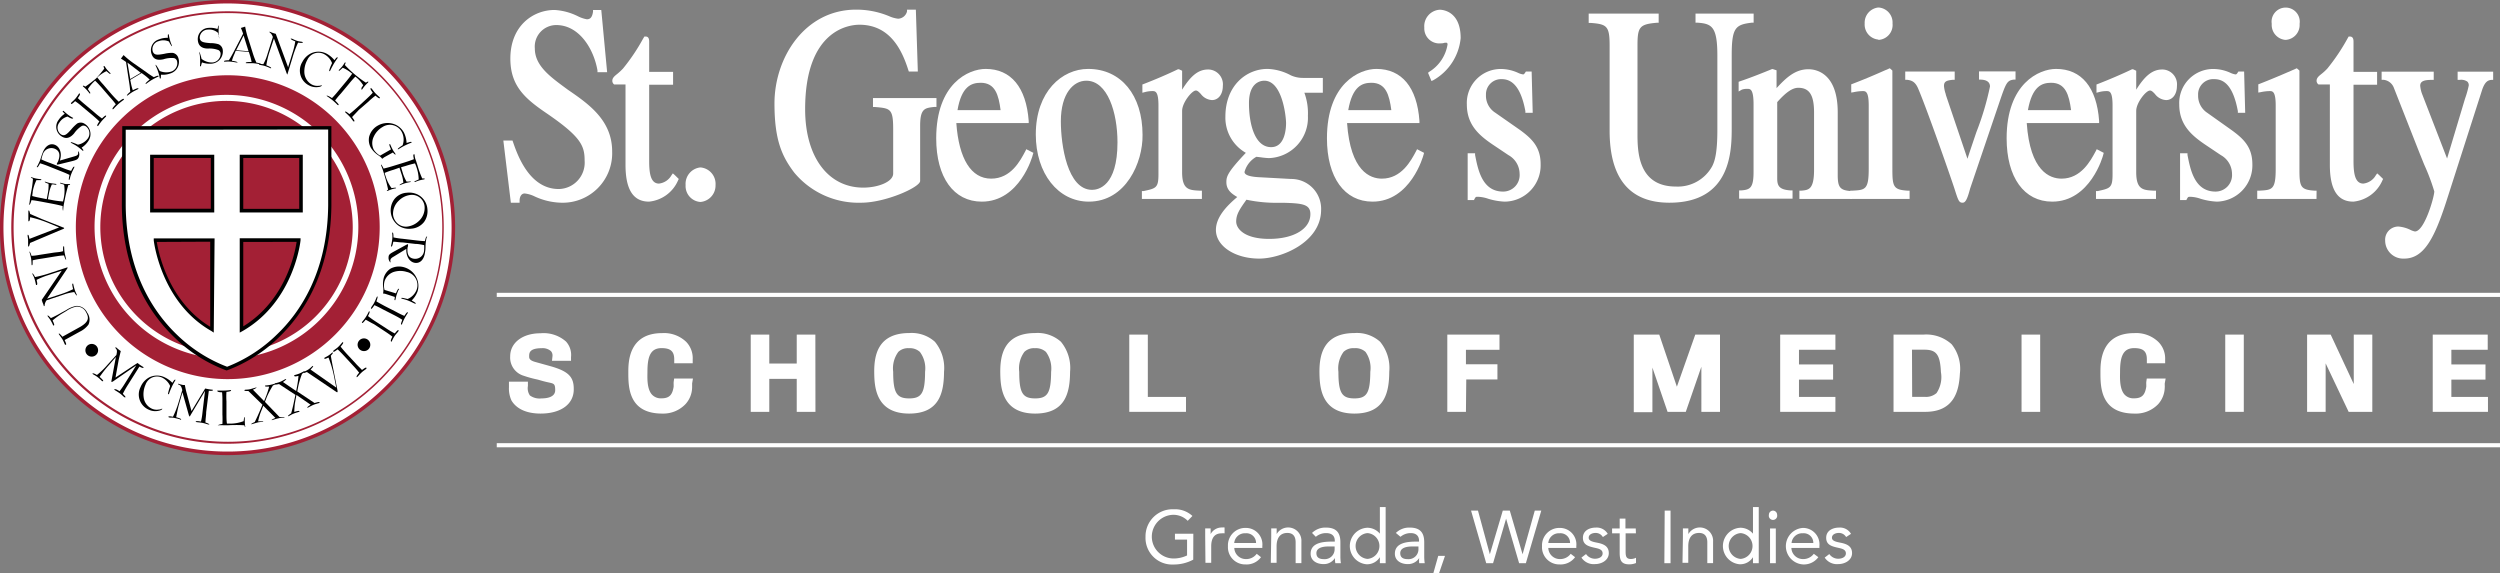 <svg id="Layer_1" data-name="Layer 1" xmlns="http://www.w3.org/2000/svg" viewBox="0 0 303.27 69.57"><rect x="0" y="0" width="303.27" height="69.57" fill="#808080" stroke="none"/><defs><style>.cls-1{fill:#fff;}.cls-2{fill:#a32035;}</style></defs><path class="cls-1" d="M54.39,32A25.43,25.43,0,0,1,11,50a25.43,25.43,0,1,1,36-36A25.23,25.23,0,0,1,54.39,32Z" transform="translate(-1.35 -4.41)"/><path class="cls-1" d="M29,59.41A27.4,27.4,0,1,0,1.56,32,27.4,27.4,0,0,0,29,59.41Z" transform="translate(-1.35 -4.41)"/><path class="cls-2" d="M29,59.62A27.61,27.61,0,1,1,56.56,32,27.63,27.63,0,0,1,29,59.62ZM29,4.83A27.18,27.18,0,1,0,56.13,32,27.22,27.22,0,0,0,29,4.83Z" transform="translate(-1.35 -4.41)"/><path class="cls-1" d="M29,58.14A26.13,26.13,0,1,0,2.83,32,26.12,26.12,0,0,0,29,58.14Z" transform="translate(-1.35 -4.41)"/><path class="cls-2" d="M29,58.24A26.23,26.23,0,1,1,55.18,32,26.26,26.26,0,0,1,29,58.24ZM29,6A26,26,0,1,0,55,32,26,26,0,0,0,29,6Z" transform="translate(-1.35 -4.41)"/><path d="M14.57,48.69a12.7,12.7,0,0,0-.87,1.07l-.27.37c.33.29.48.45.43.51s-.06,0-.11,0-.25-.25-.56-.48-.44-.27-.55-.35-.07-.06-.05-.1.21,0,.52.19a9.17,9.17,0,0,0,1.29-1.25l1.07-1.18c.07-.32.1-.54,0-.69s-.16-.15-.12-.21.06,0,.12,0a3.28,3.28,0,0,0,.38.32L16,47c-.12.49-.2.85-.24,1l-.4,2.21,2.67-1.77.27.21c.24.17.39.25.43.28s.06.07,0,.1-.18,0-.47-.15l-1.39,2.21a12.1,12.1,0,0,0-.62,1.09c.23.24.35.36.31.42s-.06,0-.11,0-.26-.25-.56-.47-.54-.34-.63-.41-.07-.06,0-.09.23,0,.59.24a1.92,1.92,0,0,0,.16-.21c.15-.2.3-.42.46-.68l1.41-2.25L15,50.72c-.07,0-.1.05-.13,0s0-.06,0-.12l.54-2.89Z" transform="translate(-1.35 -4.41)"/><path d="M21,50.21a1.48,1.48,0,0,0-2,.87,2.84,2.84,0,0,0-.22,1.54,1.74,1.74,0,0,0,1,1.37,1.41,1.41,0,0,0,.83.1c.24,0,.37-.12.41-.1s0,0,0,.06a.7.7,0,0,1-.34.17,1.85,1.85,0,0,1-1.28-.11,2,2,0,0,1-1-2.74,2.32,2.32,0,0,1,1.05-1.18,2.13,2.13,0,0,1,1.89,0,3.09,3.09,0,0,1,.92.66c.17-.28.27-.41.35-.38s0,0,0,.1a6.82,6.82,0,0,0-.48.91,6.32,6.32,0,0,0-.29.74.07.07,0,0,1-.08,0c-.06,0,0-.2.09-.55l.14-.44A2.08,2.08,0,0,0,21,50.21Z" transform="translate(-1.35 -4.41)"/><path d="M23.13,53.23a13,13,0,0,0-.32,1.34l-.09.45c.42.12.62.2.6.28s0,.05-.1,0-.34-.11-.71-.19-.51,0-.65-.07-.09,0-.08-.07.19-.08.55,0A11,11,0,0,0,23,53.26l.46-1.52c-.07-.33-.15-.53-.32-.62s-.21-.07-.19-.14,0,0,.1,0a4.66,4.66,0,0,0,.49.13l.23,0c.1.5.18.85.23,1l.58,2.17,1.66-2.74.34.07a4.24,4.24,0,0,0,.5.07c.06,0,.09,0,.08.08s-.17.06-.48.06l-.32,2.59c0,.38-.08.8-.09,1.25.32.11.47.18.46.24s0,0-.1,0-.35-.12-.72-.19-.63-.07-.74-.1-.08,0-.07-.06.22-.08.63,0l.06-.27a7.81,7.81,0,0,0,.12-.81l.31-2.64-1.79,3c0,.07-.06.1-.1.09s0-.05-.06-.11L23.48,52Z" transform="translate(-1.35 -4.41)"/><path d="M28.29,52c-.38,0-.57-.07-.57-.15s0-.06.09-.06.3,0,.74,0a7.21,7.21,0,0,0,.74-.06c.06,0,.09,0,.09.06s-.18.12-.56.16a8.74,8.74,0,0,0,0,1.15l0,1.56c0,.38,0,.77.06,1.14h.4a4.63,4.63,0,0,0,1.62-.3l.05-.34C31,55,31,55,31,55a.06.06,0,0,1,.05.06,4.6,4.6,0,0,0,0,.57,2.82,2.82,0,0,0,.05.51s0,.08,0,.08,0,0-.07-.08L31,56A16.66,16.66,0,0,0,29,56h-.47a6.25,6.25,0,0,0-.67,0c-.07,0-.1,0-.1,0s.19-.11.57-.16a10.89,10.89,0,0,0,0-1.15l0-1.56A10.26,10.26,0,0,0,28.29,52Z" transform="translate(-1.35 -4.41)"/><path d="M31,51.77s0-.06.09-.08.35,0,.65-.08.5-.15.63-.18.1,0,.11,0-.15.13-.45.25l1.36,1.39.27-.68A10,10,0,0,0,34,51.31c-.32,0-.49,0-.5-.06s0-.06.08-.08a3.78,3.78,0,0,0,.59-.08,4.9,4.9,0,0,0,.58-.16c.07,0,.1,0,.11,0s-.13.14-.4.24a10.91,10.91,0,0,0-.74,1.4l-.23.59L35.26,55c.4,0,.6,0,.61,0s0,.06-.08.07-.36,0-.72.1a5.34,5.34,0,0,0-.68.2c-.07,0-.1,0-.11,0s.15-.14.48-.26l-1.47-1.48-.35.89a8.22,8.22,0,0,0-.28,1c.4,0,.6,0,.62,0s0,.06-.08.07-.36,0-.67.09-.49.15-.62.18-.09,0-.1,0,.13-.13.44-.25q.34-.68.66-1.44l.28-.66-1.71-1.67C31.15,51.84,31,51.84,31,51.77Z" transform="translate(-1.35 -4.41)"/><path d="M34.68,51s0-.06.07-.09.34-.08.63-.2.46-.25.58-.3.09,0,.11,0-.11.16-.4.34l1.61,1.1.13-.71A11.68,11.68,0,0,0,37.56,50c-.32.08-.48.11-.51,0s0-.07.07-.1a4.94,4.94,0,0,0,.56-.18c.29-.13.47-.24.54-.27s.1,0,.11,0-.09.16-.34.31a9.53,9.53,0,0,0-.46,1.52l-.12.62,2.1,1.4c.38-.11.57-.16.6-.08s0,.06-.07.09a6.43,6.43,0,0,0-.69.22c-.32.14-.52.28-.63.32s-.09,0-.11,0,.12-.17.43-.34l-1.73-1.19-.18,1a8.84,8.84,0,0,0-.08,1.06c.39-.12.59-.16.62-.09s0,.06-.07.09-.35.09-.64.21-.45.24-.57.29-.09,0-.11,0,.11-.16.39-.33c.14-.49.26-1,.37-1.55l.15-.69L35.2,51C34.87,51.06,34.71,51.1,34.68,51Z" transform="translate(-1.35 -4.41)"/><path d="M38.16,49.63s0-.06.05-.1.32-.15.55-.3.35-.3.47-.39.09,0,.11,0-.08.17-.32.4l3.12,2.19-.26-1.32a14,14,0,0,0-.68-2.33c-.3.13-.45.2-.49.14s0-.07,0-.1.24-.12.48-.28.37-.29.44-.34.08,0,.11,0-.07.15-.26.36c.09.53.19,1.08.3,1.62l.52,2.64c0,.09,0,.15,0,.16s-.06,0-.11,0l-3.61-2.44C38.34,49.63,38.2,49.69,38.16,49.63Z" transform="translate(-1.35 -4.41)"/><path d="M45.26,49.29c.31-.22.47-.33.53-.27s0,.06,0,.11-.29.2-.57.46-.43.46-.51.53-.08.06-.1,0,.06-.21.31-.5a11.3,11.3,0,0,0-.75-.87l-1.06-1.15c-.27-.29-.53-.56-.8-.81-.31.23-.47.34-.52.28s0-.07,0-.11.3-.2.58-.46.42-.47.5-.54.08-.05.11,0-.06.21-.31.5c.23.3.48.58.74.87l1.06,1.14C44.72,48.76,45,49,45.26,49.29Z" transform="translate(-1.35 -4.41)"/><path d="M9.35,46.23s-.06,0-.1,0-.14-.34-.33-.66a7.19,7.19,0,0,0-.43-.61s0-.09,0-.11.2.11.43.41l2-1.11.2-.11c.89-.54,1.11-1,.67-1.75a1.21,1.21,0,0,0-1.2-.68,3.26,3.26,0,0,0-1.18.52l-.52.31a8.63,8.63,0,0,0-1.16.84c.17.37.24.56.17.6s-.06,0-.1,0a5,5,0,0,0-.29-.57c-.18-.3-.33-.46-.37-.53s0-.09,0-.11.17.09.38.33a13.59,13.59,0,0,0,1.28-.66l.59-.32a3.22,3.22,0,0,1,1.22-.5,1.41,1.41,0,0,1,1.32.82,1.42,1.42,0,0,1,.15,1.45,2.85,2.85,0,0,1-1.06.86L9.19,45.66C9.35,46,9.42,46.19,9.35,46.23Z" transform="translate(-1.35 -4.41)"/><path d="M8.81,40.07a11.11,11.11,0,0,0,1.41-.58c-.1-.43-.14-.65-.06-.67s.06,0,.08.07a6.53,6.53,0,0,0,.18.69c.09.27.2.46.24.58s0,.09,0,.1-.15-.12-.3-.42A6,6,0,0,0,9,40.17l-2,.67c-.31.43-.19.68-.27.7s-.06,0-.08-.07A4,4,0,0,0,6.47,41c0-.06,0-.12-.07-.19l2.44-3.56-1.62.53a9.07,9.07,0,0,0-1.43.58c.09.4.12.6,0,.62s-.06,0-.08-.06-.06-.33-.17-.68-.21-.46-.25-.58,0-.09,0-.1.16.13.31.46a13.94,13.94,0,0,0,1.89-.51l2-.66h0s.06,0,.06,0,0,.08-.05.15L7.06,40.64Z" transform="translate(-1.35 -4.41)"/><path d="M9,34.88c0-.38,0-.58.06-.59s.06,0,.07.08,0,.37.07.74.14.61.16.72,0,.1,0,.11-.14-.17-.24-.54c-.36,0-.74.07-1.14.13l-1.54.25c-.4.06-.77.12-1.13.21,0,.39,0,.58-.06.59s-.06,0-.07-.08,0-.36-.06-.74A6.6,6.6,0,0,0,4.93,35c0-.07,0-.1,0-.1s.14.17.24.54c.39,0,.76-.08,1.14-.14l1.54-.24C8.27,35,8.65,35,9,34.88Z" transform="translate(-1.35 -4.41)"/><path d="M4.82,34.32s-.06,0-.06-.09,0-.36,0-.63-.06-.46-.06-.6,0-.1.06-.1.1.16.16.49L8.52,32l-1.25-.52A13.49,13.49,0,0,0,5,30.76c0,.33-.08.49-.15.49s-.06,0-.06-.1,0-.26,0-.55,0-.47,0-.55,0-.1.06-.1.09.14.16.42L6.47,31,9,32c.08,0,.13.07.13.09s0,.06-.09.08L5,33.88C4.91,34.17,4.88,34.32,4.82,34.32Z" transform="translate(-1.35 -4.41)"/><path d="M5.35,26.09,5.17,26s-.07-.06-.07-.09,0,0,.09,0a3.36,3.36,0,0,0,.56.16c.32.06.51.07.55.08s.07,0,.06.06-.07.05-.2.05l-.39,0a5.28,5.28,0,0,0-.45,1.38c0,.15-.05.33-.06.55.36.1.73.18,1.11.25l.65.13.12-.65a4.91,4.91,0,0,0,.1-1.21l-.16-.06c-.2-.09-.3-.12-.29-.19s0,0,.08,0a4.18,4.18,0,0,0,.63.17c.32.06.54.07.63.09a.06.06,0,0,1,.06.06c0,.06-.11.05-.34,0H7.64a4.59,4.59,0,0,0-.36,1.15l-.12.65.74.14A11.2,11.2,0,0,0,9,28.85c0-.12.06-.25.08-.38a4.67,4.67,0,0,0,.05-1.65l-.33-.12c-.11,0-.17-.06-.16-.11s0,0,.07,0,.22.07.55.14a3.14,3.14,0,0,0,.51,0s.08,0,.08.06,0,0-.1.05l-.11,0a19.07,19.07,0,0,0-.45,1.87l-.09.47a4.92,4.92,0,0,0-.08.66C9,29.94,9,30,9,30s-.08-.21-.05-.59c-.35-.1-.72-.18-1.12-.26l-1.53-.29c-.39-.07-.77-.14-1.13-.17-.11.37-.18.55-.26.54s-.05-.05,0-.11A7.2,7.2,0,0,0,5,28.36l.12-.62A12.52,12.52,0,0,0,5.35,26.09Z" transform="translate(-1.35 -4.41)"/><path d="M7.45,24.19l1.45.57a9.86,9.86,0,0,0,1.08.38c.18-.37.29-.54.37-.51s0,.05,0,.1-.17.32-.33.72-.18.6-.22.7-.05.08-.09.07,0-.22.07-.59c-.33-.17-.68-.31-1.06-.46L7.29,24.6a10.78,10.78,0,0,0-1.08-.38c-.18.34-.28.5-.35.48s-.05-.06,0-.12a7,7,0,0,0,.32-.66c.12-.3.21-.66.35-1,.33-.84.91-1.17,1.48-.94s.91,1,.6,1.91l1.72-.5c.27-.08.43-.13.49-.3a1,1,0,0,0,0-.3s0,0,.07,0a.83.83,0,0,1,0,.71c-.11.26-.33.33-.69.43l-1.75.43c-.08,0-.14.05-.19,0a.08.08,0,0,1,0-.11c0-.06.08-.14.14-.28.3-.78.17-1.28-.42-1.52a1.09,1.09,0,0,0-1.45.72,4.25,4.25,0,0,0-.16.58A9.82,9.82,0,0,0,7.45,24.19Z" transform="translate(-1.35 -4.41)"/><path d="M11.44,22.57c0,.05.06.08,0,.12s0,0-.07,0a5.93,5.93,0,0,0-.83-.64c-.25-.15-.44-.24-.53-.29s-.08-.07-.06-.1.31.06.85.3A1.92,1.92,0,0,0,12,21.21a1.06,1.06,0,0,0-.23-1.47.53.53,0,0,0-.48-.06,3.24,3.24,0,0,0-.94.9c-.5.59-1,.71-1.5.39a1.36,1.36,0,0,1-.4-2,2.61,2.61,0,0,1,.76-.76L9,18c-.05-.06-.07-.09,0-.13s0,0,.07,0a5.41,5.41,0,0,0,.84.67l.26.15c.06,0,.08.07,0,.1s-.22,0-.62-.24a1.63,1.63,0,0,0-1,.73,1,1,0,0,0,.19,1.43c.43.27.72,0,1.27-.62a4.7,4.7,0,0,1,.71-.7.86.86,0,0,1,.93.06,1.46,1.46,0,0,1,.39,2.1,2.65,2.65,0,0,1-.79.77Z" transform="translate(-1.35 -4.41)"/><path d="M13.72,18.78c.28-.27.43-.39.49-.34s0,0,0,.11a7.22,7.22,0,0,0-.51.53,6.37,6.37,0,0,0-.44.6s-.07.06-.1,0,0-.22.25-.53c-.26-.27-.55-.51-.85-.77l-1.2-1a8.11,8.11,0,0,0-.9-.7c-.27.26-.42.38-.48.33s0-.06,0-.11.27-.24.52-.53a5.65,5.65,0,0,0,.43-.6c.05,0,.08-.06.11,0s0,.22-.25.54c.27.27.55.51.85.76l1.19,1C13.11,18.32,13.41,18.56,13.72,18.78Z" transform="translate(-1.35 -4.41)"/><path d="M15.75,16.75c.36-.27.55-.4.61-.34s0,.06,0,.11a7.76,7.76,0,0,0-.66.52c-.35.32-.53.54-.59.59s-.08.06-.11,0,.09-.24.4-.57a11,11,0,0,0-.73-.88l-1-1.16c-.28-.31-.54-.6-.81-.85l0,.05a4.46,4.46,0,0,0-.85,1l.22.32c.06.1.1.16.06.2a.06.06,0,0,1-.08,0s-.13-.18-.36-.44a5.7,5.7,0,0,0-.43-.41.06.06,0,0,1,0-.08s.05,0,.1,0l.18.11a14.7,14.7,0,0,0,1.31-1A14.79,14.79,0,0,0,14,12.73l-.08-.2s0-.08,0-.1.05,0,.09,0,.14.22.35.46a5,5,0,0,0,.39.4s0,.06,0,.08-.1,0-.19-.08l-.29-.25a4.19,4.19,0,0,0-1.08.73l-.06,0a10.52,10.52,0,0,0,.75.9l1,1.17C15.21,16.21,15.47,16.48,15.75,16.75Z" transform="translate(-1.35 -4.41)"/><path d="M17.23,14.48a6.11,6.11,0,0,0,.23.88c.41-.21.63-.29.67-.22s0,.06-.05.09-.33.15-.62.32-.52.37-.62.43-.08,0-.1,0,.11-.2.41-.43A12.39,12.39,0,0,0,17,14.31l-.36-2.38a7.36,7.36,0,0,0-.62-.41l.32-.43a10.47,10.47,0,0,0,1.31,1.06l1.43,1a9.37,9.37,0,0,0,.93.62c.35-.15.53-.22.57-.15s0,.06-.05.09-.34.15-.75.39-.59.41-.67.46-.09,0-.11,0,.14-.23.51-.49a5.84,5.84,0,0,0-.68-.58l-.3-.22-1.38.83Zm1.2-1.24L16.81,12l.34,2Z" transform="translate(-1.35 -4.41)"/><path d="M20.86,13.81c0,.07,0,.11-.05.12s0,0-.07,0a5.73,5.73,0,0,0-.27-1c-.1-.28-.2-.46-.23-.55s0-.11,0-.12.21.23.48.76a2,2,0,0,0,1.38.08,1.07,1.07,0,0,0,.72-1.3.5.5,0,0,0-.35-.34,3.13,3.13,0,0,0-1.29.14c-.75.16-1.22,0-1.43-.61a1.36,1.36,0,0,1,.88-1.8A2.61,2.61,0,0,1,21.71,9V8.7c0-.06,0-.1.05-.12s.05,0,.06,0a5.77,5.77,0,0,0,.26,1.05c.05.13.09.22.12.28s0,.1,0,.11-.16-.16-.35-.57a1.64,1.64,0,0,0-1.25-.05,1,1,0,0,0-.72,1.25c.18.48.57.44,1.39.29a4.11,4.11,0,0,1,1-.12.86.86,0,0,1,.71.61,1.47,1.47,0,0,1-1,1.9,2.58,2.58,0,0,1-1.1.14Z" transform="translate(-1.35 -4.41)"/><path d="M25.74,12.35c0,.06,0,.1-.08.1s-.05,0-.05,0a7,7,0,0,0,0-1.05c0-.3-.07-.49-.08-.59s0-.11,0-.12.14.28.27.86a2,2,0,0,0,1.31.44,1.06,1.06,0,0,0,1-1.08.51.51,0,0,0-.25-.42,3.06,3.06,0,0,0-1.28-.19c-.77,0-1.17-.35-1.23-1a1.36,1.36,0,0,1,1.32-1.51,2.55,2.55,0,0,1,1.06.14l.08-.3c0-.07,0-.11.08-.11s0,0,0,0a6.27,6.27,0,0,0,0,1.08,2.78,2.78,0,0,0,0,.3C28,9,28,9,28,9.05s-.12-.2-.19-.64A1.6,1.6,0,0,0,26.58,8a1,1,0,0,0-1,1c.05.51.44.57,1.26.64a3.51,3.51,0,0,1,1,.13.86.86,0,0,1,.54.78,1.48,1.48,0,0,1-1.43,1.59,2.77,2.77,0,0,1-1.1-.16Z" transform="translate(-1.35 -4.41)"/><path d="M29.8,10.93a5.82,5.82,0,0,0-.32.85c.45.07.67.13.67.21s0,0-.1,0-.35-.07-.69-.1-.63,0-.74,0-.09,0-.09-.06.2-.1.58-.11c.21-.32.41-.68.62-1.08l1.11-2.14a6,6,0,0,0-.27-.7l.52-.16a10.62,10.62,0,0,0,.43,1.64L32.06,11a9.69,9.69,0,0,0,.39,1c.37.07.56.13.55.2s0,0-.1,0a7.43,7.43,0,0,0-.83-.12c-.45,0-.73,0-.81,0s-.1,0-.09-.06.24-.1.7-.09a6.13,6.13,0,0,0-.22-.87l-.11-.35-1.6-.14Zm1.7-.3-.6-1.92L30,10.5Z" transform="translate(-1.35 -4.41)"/><path d="M34,10.84a9.62,9.62,0,0,0-.34,1.49c.4.16.6.26.58.34s-.05,0-.11,0a5.86,5.86,0,0,0-.66-.26c-.28-.08-.49-.1-.62-.14s-.08,0-.07-.08.19,0,.52,0a6.23,6.23,0,0,0,.52-1.29l.63-2c-.17-.5-.44-.55-.42-.62s0,0,.11,0a3.19,3.19,0,0,0,.47.18l.19.05,1.5,4.06.5-1.63a9,9,0,0,0,.37-1.51c-.39-.15-.56-.25-.54-.33s0,0,.1,0,.3.15.65.26.5.09.62.13.08.05.07.09-.21.05-.56,0a12.48,12.48,0,0,0-.68,1.83l-.61,2s0,0,0,0,0,.05,0,.05a.4.4,0,0,1-.09-.14L34.58,9.09Z" transform="translate(-1.35 -4.41)"/><path d="M40.71,11a1.48,1.48,0,0,0-2.08.68,2.88,2.88,0,0,0-.36,1.51,1.77,1.77,0,0,0,.88,1.46,1.42,1.42,0,0,0,.82.17c.24,0,.38-.08.41-.06s0,0,0,.06a.65.65,0,0,1-.35.14,1.87,1.87,0,0,1-1.27-.23,2,2,0,0,1-.73-2.81,2.32,2.32,0,0,1,1.14-1.08,2.14,2.14,0,0,1,1.89.13,3.24,3.24,0,0,1,.86.74c.19-.26.3-.38.38-.34s0,0,0,.09a7.83,7.83,0,0,0-.56.87c-.24.43-.34.67-.36.7a.05.05,0,0,1-.07,0c-.06,0,0-.2.13-.54l.19-.43A2.1,2.1,0,0,0,40.71,11Z" transform="translate(-1.35 -4.41)"/><path d="M42,16.6c.32.32.48.49.42.55s0,0-.11,0a7,7,0,0,0-.61-.57c-.37-.3-.61-.45-.68-.5S41,16,41,16s.25.05.62.31a10.82,10.82,0,0,0,.76-.86l1-1.2c.26-.32.5-.62.71-.93l-.06,0a4.24,4.24,0,0,0-1.1-.69l-.29.26c-.09.08-.14.13-.18.09a.06.06,0,0,1,0-.08,5.38,5.38,0,0,0,.39-.42c.19-.24.28-.42.33-.48s.07,0,.08,0,0,0,0,.1l-.08.19a12.54,12.54,0,0,0,1.21,1.15,12.89,12.89,0,0,0,1.35,1l.18-.12s.07,0,.1,0,0,0,0,.08a5.65,5.65,0,0,0-.41.42c-.21.25-.31.42-.34.45s-.05,0-.07,0,0-.09,0-.2l.21-.32a4,4,0,0,0-.89-1l-.06-.05a10.85,10.85,0,0,0-.77.87l-1,1.2C42.47,16,42.23,16.29,42,16.6Z" transform="translate(-1.35 -4.41)"/><path d="M44.06,18.61c.23.31.33.47.27.52s-.06,0-.1,0-.21-.3-.47-.58a6.39,6.39,0,0,0-.53-.51c0-.05,0-.08,0-.11s.21.07.5.32c.29-.22.58-.47.88-.74l1.15-1.05c.29-.27.57-.53.81-.8-.22-.31-.32-.48-.27-.53s.07,0,.11,0,.2.29.46.57.47.44.53.51.06.09,0,.12-.22-.07-.5-.32a8.72,8.72,0,0,0-.87.74l-1.16,1C44.59,18.06,44.32,18.33,44.06,18.61Z" transform="translate(-1.35 -4.41)"/><path d="M48.78,22.53c-.17-.39-.24-.59-.17-.63s.06,0,.09.06.12.29.28.59.28.41.33.51,0,.09,0,.11-.13-.07-.3-.26l-1,.55a1.35,1.35,0,0,0-.26.2c-.06,0-.09-.05-.16-.14a3.44,3.44,0,0,0-.36-.28,3,3,0,0,1-.9-.92A1.94,1.94,0,0,1,46.13,21a2.18,2.18,0,0,1,1.08-1.37,2.38,2.38,0,0,1,1.83-.2,2.22,2.22,0,0,1,1.31,1.06,3.16,3.16,0,0,1,.32,1.26c.38-.1.56-.18.6-.1s0,.05-.05.08a8.53,8.53,0,0,0-1,.46c-.33.18-.5.31-.54.32a.06.06,0,0,1-.08,0c0-.07.17-.21.59-.48a2,2,0,0,0-.09-1.59,1.63,1.63,0,0,0-2.35-.62,2.58,2.58,0,0,0-1.06,1.17,1.77,1.77,0,0,0,0,1.57,2.18,2.18,0,0,0,.77.73Z" transform="translate(-1.35 -4.41)"/><path d="M52.57,26.06h.2c.06,0,.09,0,.1.05s0,0-.06.06a5.33,5.33,0,0,0-.57.12c-.32.1-.49.18-.53.19a.07.07,0,0,1-.08,0c0-.05,0-.09.16-.14l.35-.16a4.7,4.7,0,0,0-.25-1.43,5.31,5.31,0,0,0-.2-.52,11.24,11.24,0,0,0-1.1.3L50,24.7l.19.63a4.85,4.85,0,0,0,.48,1.11h.17c.22,0,.32-.05.34,0s0,0-.06.06a4.53,4.53,0,0,0-.63.14c-.32.1-.51.19-.6.22s-.07,0-.08,0,.08-.1.28-.2l.19-.09A4.66,4.66,0,0,0,50,25.37l-.19-.62L49.1,25a9.86,9.86,0,0,0-1.08.38c0,.12.06.25.1.37a4.64,4.64,0,0,0,.73,1.48l.35-.05c.12,0,.18,0,.19,0s0,.05,0,.07a3.62,3.62,0,0,0-.54.13c-.3.1-.44.18-.48.19s-.08,0-.09,0,0-.06.06-.09l.09-.07a19.15,19.15,0,0,0-.48-1.87l-.14-.45a5.09,5.09,0,0,0-.24-.63c0-.06,0-.09,0-.1s.16.15.31.5c.36-.08.72-.18,1.11-.3l1.49-.46c.38-.12.74-.24,1.08-.38-.08-.38-.1-.57,0-.59s.06,0,.08.07,0,.3.18.72l.19.6A10.62,10.62,0,0,0,52.57,26.06Z" transform="translate(-1.35 -4.41)"/><path d="M49.69,31.78a2.28,2.28,0,0,1-.46-3.26,2.07,2.07,0,0,1,1.47-.73A2.34,2.34,0,0,1,52,28a2.17,2.17,0,0,1,1.2,1.79,2.24,2.24,0,0,1-.41,1.55,2.16,2.16,0,0,1-1.55.81A2.25,2.25,0,0,1,49.69,31.78Zm-.3-.46a1.52,1.52,0,0,0,1.33.58,2.44,2.44,0,0,0,1.43-.67,2.14,2.14,0,0,0,.71-1.7,1.54,1.54,0,0,0-1.73-1.47,2.38,2.38,0,0,0-1.4.69,2.17,2.17,0,0,0-.7,1.68A1.61,1.61,0,0,0,49.39,31.32Z" transform="translate(-1.35 -4.41)"/><path d="M51.75,34l-1.55-.18c-.38,0-.76-.08-1.14-.09-.08.4-.15.6-.22.59s-.06,0-.05-.09.09-.36.14-.78,0-.62,0-.74,0-.09.06-.08.09.2.09.58a9.44,9.44,0,0,0,1.14.17l1.53.18c.4.05.78.09,1.15.1.08-.38.14-.56.22-.55s.05,0,0,.1-.09.35-.13.72,0,.7-.08,1.07c-.11.9-.59,1.37-1.2,1.3s-1.12-.71-1.07-1.7l-1.52.93c-.24.14-.38.24-.41.42s.05.24,0,.3,0,0,0,0a.79.79,0,0,1-.22-.67c0-.29.22-.41.55-.6l1.59-.87c.06,0,.11-.08.16-.07s.07,0,.06.1,0,.16-.06.3c-.09.83.17,1.29.8,1.36a1.08,1.08,0,0,0,1.21-1.07,2.88,2.88,0,0,0,0-.59C52.5,34.09,52.13,34,51.75,34Z" transform="translate(-1.35 -4.41)"/><path d="M49.38,40c.16-.39.27-.58.34-.56s.05.05,0,.11-.14.28-.25.61-.11.49-.15.59,0,.08-.08.07,0-.14,0-.39l-1.07-.35a1.43,1.43,0,0,0-.32-.06c-.07,0,0-.1,0-.21a3.67,3.67,0,0,0,0-.46,3,3,0,0,1,.06-1.27A2,2,0,0,1,48.72,37a2.17,2.17,0,0,1,1.74-.14,2.36,2.36,0,0,1,1.39,1.2A2.22,2.22,0,0,1,52,39.77a3,3,0,0,1-.71,1.09c.34.21.52.29.49.38s0,0-.09,0-.46-.24-1-.43c-.35-.12-.56-.15-.6-.17s-.06,0-.05-.07.27,0,.76.11a2,2,0,0,0,1.1-1.15A1.63,1.63,0,0,0,50.7,37.4a2.62,2.62,0,0,0-1.59,0A1.77,1.77,0,0,0,48,38.52a2,2,0,0,0,0,1.06Z" transform="translate(-1.35 -4.41)"/><path d="M46.77,41.43c-.22.32-.33.47-.4.44s0,0,0-.11.21-.3.38-.64.25-.57.3-.67.05-.08.09-.06,0,.22-.13.58c.31.19.65.37,1,.56l1.39.71a10.62,10.62,0,0,0,1,.49c.22-.32.33-.47.4-.44s0,.06,0,.12a6.31,6.31,0,0,0-.38.63,6.56,6.56,0,0,0-.3.68c0,.05,0,.07-.09.05s0-.22.12-.57c-.32-.21-.65-.39-1-.57l-1.39-.71A10.74,10.74,0,0,0,46.77,41.43Z" transform="translate(-1.35 -4.41)"/><path d="M45.71,43.19c-.24.3-.38.44-.44.39s0,0,0-.11a6,6,0,0,0,.45-.59,7.28,7.28,0,0,0,.36-.64c0-.05.06-.07.1-.05s0,.22-.19.56c.29.23.6.45.94.67l1.31.85c.33.22.66.42,1,.59.24-.3.37-.44.44-.4s0,.06,0,.12-.24.27-.45.58-.3.56-.36.65-.07.07-.1,0,0-.22.18-.56c-.3-.24-.61-.45-.93-.66l-1.31-.86C46.37,43.57,46.05,43.37,45.71,43.19Z" transform="translate(-1.35 -4.41)"/><path d="M12.47,47.67a.77.77,0,1,0-.76-.77A.76.76,0,0,0,12.47,47.67Z" transform="translate(-1.35 -4.41)"/><path d="M45.51,47a.76.76,0,0,0,.76-.76.77.77,0,1,0-.76.76Z" transform="translate(-1.35 -4.41)"/><path class="cls-2" d="M29,50.4A18.43,18.43,0,1,0,10.55,32,18.43,18.43,0,0,0,29,50.4Z" transform="translate(-1.35 -4.41)"/><path class="cls-2" d="M28.82,47.59A15.63,15.63,0,1,0,13.19,32,15.63,15.63,0,0,0,28.82,47.59Z" transform="translate(-1.35 -4.41)"/><path class="cls-1" d="M28.82,47.92a16,16,0,1,1,16-16A16,16,0,0,1,28.82,47.92Zm0-31.27A15.31,15.31,0,1,0,44.14,32,15.33,15.33,0,0,0,28.82,16.65Z" transform="translate(-1.35 -4.41)"/><path class="cls-1" d="M28.84,49.13h0s12.37-3.89,12.51-19.78l0-9.41H16.39l0,9.41c.14,15.89,12.52,19.78,12.52,19.78h0m-1.81-4.74c-6.15-3.49-6.95-10.87-6.95-10.87h6.94Zm.06-14.45H19.78V23.36h7.35Zm3.51,14.43V33.53h6.93S36.89,40.78,30.64,44.37Zm7.23-14.43H30.64V23.36h7.23Z" transform="translate(-1.35 -4.41)"/><path d="M28.89,49.34H28.8a17.88,17.88,0,0,1-6.29-4c-2.86-2.73-6.3-7.72-6.38-16l.05-9.63H41.55l0,9.63c-.08,8.28-3.52,13.27-6.38,16a17.79,17.79,0,0,1-6.29,4ZM16.6,20.15l0,9.2c.08,8.12,3.43,13,6.23,15.68a17.9,17.9,0,0,0,6.07,3.87A17.9,17.9,0,0,0,34.93,45c2.8-2.67,6.15-7.56,6.23-15.68l0-9.2ZM27.28,44.76,27,44.57c-6.17-3.49-7-11-7-11l0-.24h7.38Zm-6.91-11c.2,1.26,1.39,7.19,6.48,10.29V33.73Zm10.06,11V33.31h7.38l0,.24c0,.07-.77,7.41-7,11Zm.43-11V44c5.17-3.17,6.29-9,6.47-10.25Zm7.22-3.58H30.43v-7h7.65Zm-7.22-.43h6.79V23.58H30.86Zm-3.52.43H19.56v-7h7.78ZM20,29.73h6.92V23.58H20Z" transform="translate(-1.35 -4.41)"/><path class="cls-1" d="M74.75,12.92H74c-.48-2.73-2.29-5.72-5.25-5.72a2.86,2.86,0,0,0-2.85,3.09c0,5,9.43,5.65,9.43,12.46a5.81,5.81,0,0,1-6,6c-2.14,0-3.53-1.13-4.38-1.13-.59,0-.87.56-.87,1.09h-.62l-.85-7h.65c.54,1.56,2,5.88,5.79,5.88a3.44,3.44,0,0,0,3.39-3.68c0-1.9-.46-3-4.61-5.88-2.59-1.76-4.4-3.22-4.4-6.51,0-3.79,2.57-5.65,5.11-5.65C70.31,5.84,71.84,7,72.54,7s.94-.76,1-1.13h.59Z" transform="translate(-1.35 -4.41)"/><path class="cls-1" d="M69.41,29a8.1,8.1,0,0,1-3.24-.78A3.63,3.63,0,0,0,65,27.88c-.49,0-.62.55-.62.84V29H63.32l-.91-7.54h1.11l.06.17c.55,1.6,2,5.71,5.55,5.71a3.2,3.2,0,0,0,3.14-3.44c0-1.79-.43-2.87-4.5-5.67-2.64-1.79-4.51-3.32-4.51-6.71,0-4,2.78-5.9,5.36-5.9a7.25,7.25,0,0,1,2.85.77,4,4,0,0,0,1.07.36c.43,0,.65-.26.75-.92l0-.21h1L75,13.17H73.83l0-.21c-.46-2.65-2.23-5.51-5-5.51a2.61,2.61,0,0,0-2.6,2.84c0,2.17,2,3.52,4,5,2.52,1.73,5.38,3.7,5.38,7.5A6,6,0,0,1,69.41,29ZM65,27.38a3.78,3.78,0,0,1,1.33.39,7.63,7.63,0,0,0,3,.74,5.56,5.56,0,0,0,5.71-5.76c0-3.54-2.62-5.35-5.16-7.09-2.2-1.51-4.27-2.94-4.27-5.37A3.12,3.12,0,0,1,68.79,7c3,0,4.9,2.93,5.46,5.72h.22L73.9,6.09h-.16c-.17.75-.57,1.13-1.2,1.13a3.85,3.85,0,0,1-1.26-.4,6.75,6.75,0,0,0-2.66-.73c-2.34,0-4.86,1.69-4.86,5.4,0,3.15,1.7,4.54,4.29,6.3,4.27,2.94,4.72,4.11,4.72,6.08a3.69,3.69,0,0,1-3.64,3.94c-3.86,0-5.38-4.16-6-5.88H63l.79,6.54h.17A1.15,1.15,0,0,1,65,27.38Z" transform="translate(-1.35 -4.41)"/><path class="cls-1" d="M82.71,14.41H79.86v9.5c0,1,0,3,1.43,3A2.19,2.19,0,0,0,83,25.73l.36.37a4.07,4.07,0,0,1-3.3,2.53c-1.44,0-2.6-.9-2.6-4.22v-10H76a.27.27,0,0,1-.11-.23c0-.4.62-.6,1.24-1.33a25.4,25.4,0,0,0,2.54-3.79c.2,0,.2.17.2.44v3.85h2.85Z" transform="translate(-1.35 -4.41)"/><path class="cls-1" d="M80.08,28.87c-1.91,0-2.85-1.46-2.85-4.46V14.66H75.92l-.06,0a.54.54,0,0,1-.23-.45c0-.35.27-.57.58-.82a6.81,6.81,0,0,0,.72-.67,23.45,23.45,0,0,0,2.41-3.58l.18-.3h.14c.44,0,.44.43.44.69v3.6H83v1.56H80.1v9.25c0,1.42.15,2.74,1.19,2.74a2,2,0,0,0,1.51-1l.17-.24.22.19.5.49-.08.16A4.29,4.29,0,0,1,80.08,28.87Zm-4-14.71h1.6V24.41c0,3.55,1.34,4,2.35,4a3.76,3.76,0,0,0,3-2.22l0,0a2.23,2.23,0,0,1-1.76,1c-1.69,0-1.69-2.19-1.69-3.24V14.16h2.86V13.6H79.6v-4A21.16,21.16,0,0,1,77.31,13a5.66,5.66,0,0,1-.79.74C76.31,13.92,76.14,14.06,76.13,14.16Z" transform="translate(-1.35 -4.41)"/><path class="cls-1" d="M84.77,26.86A1.74,1.74,0,0,1,86.32,25a1.79,1.79,0,0,1,1.58,1.89,1.73,1.73,0,0,1-1.58,1.8A1.68,1.68,0,0,1,84.77,26.86Z" transform="translate(-1.35 -4.41)"/><path class="cls-1" d="M86.32,28.91a1.93,1.93,0,0,1-1.8-2.05,2,2,0,0,1,1.8-2.14,2,2,0,0,1,1.83,2.14A2,2,0,0,1,86.32,28.91Zm0-3.69A1.5,1.5,0,0,0,85,26.86a1.44,1.44,0,0,0,1.3,1.55,1.47,1.47,0,0,0,1.33-1.55A1.55,1.55,0,0,0,86.32,25.22Z" transform="translate(-1.35 -4.41)"/><path class="cls-1" d="M114.66,17.13c-1.24.14-2,.2-2,2.56v6.68c0,.46-3.75,2.39-6.85,2.39a10,10,0,0,1-7.94-3.56c-1.49-1.92-2.34-3.88-2.34-8.23,0-5.58,3.67-11.13,9.65-11.13,2.86,0,4.15,1.1,5.06,1.1a1.4,1.4,0,0,0,1.32-1.1h.62l.23,7h-.65c-.76-2.39-2.23-5.68-6.18-5.68-2.68,0-6.83,2.09-6.83,10.5,0,6,2.93,9.76,7.31,9.76,1.92,0,3.87-.76,3.87-2V20.09c0-2.76-.57-2.79-2.49-3v-.59h7.2Z" transform="translate(-1.35 -4.41)"/><path class="cls-1" d="M105.83,29a10.14,10.14,0,0,1-8.13-3.65c-1.52-2-2.4-4-2.4-8.39,0-5.59,3.7-11.38,9.9-11.38a10.31,10.31,0,0,1,4,.79,3.74,3.74,0,0,0,1.1.31,1.16,1.16,0,0,0,1.08-.89l0-.21h1.07l.24,7.51H111.6l-.06-.17c-.75-2.37-2.18-5.51-5.94-5.51-1.1,0-6.58.49-6.58,10.25,0,5.77,2.77,9.51,7.06,9.51,1.75,0,3.62-.69,3.62-1.71V20.09c0-2.51-.34-2.54-2.22-2.7l-.23,0,0-.24v-.84h7.7v1.07l-.24,0c-1.19.13-1.74.19-1.74,2.31v6.68C112.93,27.15,108.73,29,105.83,29ZM105.2,6.09c-5.88,0-9.4,5.53-9.4,10.88,0,4.29.84,6.21,2.29,8.08a9.65,9.65,0,0,0,7.74,3.46c2.94,0,6.4-1.78,6.61-2.2V19.69c0-2.33.72-2.63,2-2.78v-.12h-6.7v.12c1.89.17,2.49.45,2.49,3.18v5.38c0,1.38-2.1,2.21-4.12,2.21-4.59,0-7.56-3.93-7.56-10,0-10.23,5.9-10.75,7.08-10.75,4,0,5.55,3.19,6.36,5.68h.21L112,6.09h-.18a1.67,1.67,0,0,1-1.52,1.1A3.83,3.83,0,0,1,109,6.85,9.86,9.86,0,0,0,105.2,6.09Z" transform="translate(-1.35 -4.41)"/><path class="cls-1" d="M117.2,18c.45-2.92,1.55-3.82,3.11-3.82,2.23,0,2.51,2.23,2.71,3.82ZM126,22.85c-.65,1.22-1.86,3.48-4.37,3.48-1.87,0-4.15-1.36-4.49-7.24h8.78c-.31-4.35-2.32-6.07-5-6.07-2.26,0-5.76,2-5.76,8.17,0,4.71,2.14,7.44,5.28,7.44,4.06,0,5.7-4.52,6-5.55Z" transform="translate(-1.35 -4.41)"/><path class="cls-1" d="M120.45,28.87c-3.41,0-5.53-2.94-5.53-7.68,0-6.66,3.93-8.42,6-8.42,3.07,0,4.92,2.24,5.22,6.31v.26h-8.78c.31,4.35,1.8,6.74,4.22,6.74s3.54-2.18,4.16-3.35l.11-.22.86.44-.06.19C126.61,23.38,125.05,28.87,120.45,28.87Zm.48-15.6c-1.91,0-5.51,1.65-5.51,7.92,0,4.43,1.92,7.18,5,7.18,3.81,0,5.37-4.19,5.68-5.16l0,0c-.67,1.24-2,3.4-4.49,3.4-1.6,0-4.36-1-4.73-7.47l0-.27h8.78C125.3,15.19,123.68,13.27,120.93,13.27Zm2.37,5h-6.39l0-.29c.43-2.79,1.47-4,3.36-4h0c2.45,0,2.76,2.43,3,4Zm-5.8-.5h5.23c-.24-1.84-.65-3.32-2.42-3.32C119.2,14.46,118,14.86,117.5,17.78Z" transform="translate(-1.35 -4.41)"/><path class="cls-1" d="M133.83,27.69c-3.39,0-4-6.11-4-8.56,0-3.46,1.55-5.18,3.33-5.18,2.6,0,4,3.61,4,7.73C137.16,26.43,135.27,27.69,133.83,27.69ZM133.35,13c-3.79,0-6.1,3.62-6.1,7.7,0,4.48,2.54,7.91,6.18,7.91,4.29,0,6.27-4.62,6.27-7.91C139.7,15.9,137.05,13,133.35,13Z" transform="translate(-1.35 -4.41)"/><path class="cls-1" d="M133.43,28.87c-3.72,0-6.43-3.42-6.43-8.15,0-5.22,3.19-7.95,6.35-7.95,4,0,6.6,3.19,6.6,8C140,24.11,137.93,28.87,133.43,28.87Zm-.08-15.6c-3.84,0-5.85,3.75-5.85,7.45,0,4.44,2.5,7.65,5.93,7.65,4.15,0,6-4.47,6-7.65C139.45,16.19,137.05,13.27,133.35,13.27Zm.48,14.67c-3.39,0-4.29-5.54-4.29-8.81,0-3.76,1.8-5.43,3.58-5.43,2.95,0,4.29,4.14,4.29,8C137.41,27.49,134.67,27.94,133.83,27.94Zm-.71-13.74c-1.53,0-3.08,1.52-3.08,4.93,0,2.87.79,8.31,3.79,8.31.72,0,3.08-.41,3.08-5.76C136.91,18.08,135.72,14.2,133.12,14.2Z" transform="translate(-1.35 -4.41)"/><path class="cls-1" d="M142.13,17.2c0-2-.54-2-1-2a3.47,3.47,0,0,0-1,.13v-.53c1.38-.53,2.79-1.13,4.18-1.79l.14.06v3h.05c1.33-2.36,2.29-3,3.36-3s1.53.69,1.53,1.79c0,.83-.4,1.46-1.07,1.46-1,0-1.27-1.16-2-1.16s-1.92,1.66-1.92,2.72V25.3c0,2.3,1,2.43,2.4,2.49v.5h-6.78v-.5c1.56-.33,2-.43,2-2.29Z" transform="translate(-1.35 -4.41)"/><path class="cls-1" d="M147.15,28.54h-7.28v-.95l.2,0c1.53-.33,1.81-.39,1.81-2.05V17.2c0-1.74-.4-1.74-.74-1.74a3.56,3.56,0,0,0-.9.12l-.31.08v-1l.16-.06c1.47-.57,2.87-1.17,4.16-1.79l.11,0,.39.18v2.3c1.09-1.75,2-2.45,3.16-2.45a1.8,1.8,0,0,1,1.78,2c0,1-.53,1.71-1.32,1.71a1.82,1.82,0,0,1-1.35-.74c-.22-.23-.4-.42-.6-.42-.49,0-1.67,1.49-1.67,2.47V25.3c0,2.14.86,2.18,2.16,2.24l.24,0Zm-6.78-.5h6.28c-1.42-.09-2.4-.42-2.4-2.73V17.83c0-1.17,1.32-3,2.17-3a1.39,1.39,0,0,1,1,.57,1.34,1.34,0,0,0,1,.59c.6,0,.82-.65.82-1.21,0-1-.47-1.54-1.28-1.54s-1.78.49-3.14,2.89l-.07.13h-.4l-.05-.25v-2.7c-1.19.57-2.48,1.12-3.82,1.64v0a3.63,3.63,0,0,1,.71-.07c.76,0,1.24.37,1.24,2.24v8.3c0,1.89-.49,2.16-2,2.5Z" transform="translate(-1.35 -4.41)"/><path class="cls-1" d="M151.08,31.28c0-1,.51-1.69,1.38-2.92a19.4,19.4,0,0,0,4.6.43c2.09.07,3.47.13,3.47,1.63,0,1.76-1.91,3.22-5.22,3.22S151.08,32.31,151.08,31.28Zm1.52-14.35c0-2.22,1.1-3,2.12-3,2.43,0,2.88,4.45,2.88,5.38,0,.73-.14,3.18-2.06,3.18C153.34,22.51,152.6,19.56,152.6,16.93Zm9-1.52v-1.3h-2.17a3.62,3.62,0,0,1-1.56-.33,6.11,6.11,0,0,0-2.73-.76c-2.15,0-4.86,1.59-4.86,5.54a4.67,4.67,0,0,0,2.63,4.32c-2.52,2.62-2.52,3.05-2.52,3.62,0,.93.74,1.33,1.5,1.76-1.44,1.2-2.76,2.56-2.76,4.05,0,1.76,2.11,3.22,5,3.22,2.54,0,7.22-1.86,7.22-5.61a3.37,3.37,0,0,0-3.41-3.55l-3.64-.2c-.85,0-2.2-.14-2.2-.9a3.11,3.11,0,0,1,1.69-2.09c.17,0,1.19.16,1.52.16a4.66,4.66,0,0,0,4.49-4.88,7.21,7.21,0,0,0-.53-3.05Z" transform="translate(-1.35 -4.41)"/><path class="cls-1" d="M154.1,35.78c-2.94,0-5.25-1.52-5.25-3.47,0-1.54,1.27-2.89,2.59-4-.71-.41-1.32-.88-1.32-1.8,0-.68.12-1.19,2.36-3.56A4.9,4.9,0,0,1,150,18.56c0-3.8,2.57-5.79,5.11-5.79a6.36,6.36,0,0,1,2.83.78,3.51,3.51,0,0,0,1.46.31h2.42v1.8h-2.24a7.2,7.2,0,0,1,.43,2.8,4.9,4.9,0,0,1-4.74,5.13,10,10,0,0,1-1-.1l-.51-.06a3,3,0,0,0-1.44,1.84c0,.38.66.6,2,.65l3.64.2a3.62,3.62,0,0,1,3.65,3.8C161.57,33.82,156.78,35.78,154.1,35.78Zm1-22.51c-2.22,0-4.61,1.65-4.61,5.29a4.45,4.45,0,0,0,2.49,4.1l.3.15-.23.24c-2.45,2.55-2.45,2.95-2.45,3.45,0,.77.62,1.11,1.33,1.52l.31.17-.23.26c-1.25,1-2.68,2.41-2.68,3.86,0,1.67,2.09,3,4.75,3,2.5,0,7-1.79,7-5.36a3.15,3.15,0,0,0-3.17-3.3l-3.64-.2c-.73,0-2.44-.1-2.44-1.15a3.29,3.29,0,0,1,1.91-2.34,3.61,3.61,0,0,1,.6.06,9.35,9.35,0,0,0,.95.1,4.41,4.41,0,0,0,4.24-4.63,7,7,0,0,0-.49-2.89l-.15-.41h2.45v-.8h-1.92a4,4,0,0,1-1.66-.35A5.88,5.88,0,0,0,155.12,13.27Zm.19,20.62c-3.31,0-4.48-1.41-4.48-2.61s.52-1.79,1.38-3l.15-.21.16.05a16.45,16.45,0,0,0,4,.4l.56,0c2.08.07,3.71.12,3.71,1.88C160.78,32.46,158.53,33.89,155.31,33.89Zm-2.74-5.25c-.8,1.13-1.24,1.76-1.24,2.64s1,2.11,4,2.11,5-1.22,5-3c0-1.22-1-1.31-3.22-1.38l-.56,0A17.46,17.46,0,0,1,152.57,28.64Zm3-5.88c-2.35,0-3.19-3-3.19-5.83,0-2.38,1.23-3.23,2.37-3.23,2.6,0,3.13,4.44,3.13,5.63C157.85,20.13,157.68,22.76,155.54,22.76Zm-.82-8.56c-.44,0-1.87.19-1.87,2.73s.71,5.33,2.69,5.33c1.68,0,1.81-2.25,1.81-2.93C157.35,18.48,156.89,14.2,154.72,14.2Z" transform="translate(-1.35 -4.41)"/><path class="cls-1" d="M164.6,18c.45-2.92,1.55-3.82,3.1-3.82,2.23,0,2.52,2.23,2.71,3.82Zm8.78,4.82c-.65,1.22-1.87,3.48-4.38,3.48-1.86,0-4.15-1.36-4.49-7.24h8.78C173,14.74,171,13,168.32,13c-2.25,0-5.75,2-5.75,8.17,0,4.71,2.14,7.44,5.28,7.44,4.06,0,5.7-4.52,6-5.55Z" transform="translate(-1.35 -4.41)"/><path class="cls-1" d="M167.85,28.87c-3.41,0-5.53-2.94-5.53-7.68,0-6.66,3.93-8.42,6-8.42,3.08,0,4.93,2.24,5.22,6.31l0,.26h-8.78c.41,5.86,2.81,6.74,4.22,6.74,2.39,0,3.54-2.18,4.16-3.35l.11-.22.85.44-.05.19C174,23.38,172.45,28.87,167.85,28.87Zm.47-15.6c-1.9,0-5.5,1.65-5.5,7.92,0,4.43,1.92,7.18,5,7.18,3.81,0,5.37-4.19,5.68-5.16l-.05,0c-.66,1.24-1.95,3.4-4.48,3.4-1.61,0-4.36-1-4.74-7.47v-.27H173C172.69,15.19,171.07,13.27,168.32,13.27Zm2.38,5h-6.39l0-.29c.43-2.79,1.47-4,3.35-4,2.46,0,2.76,2.43,3,4Zm-5.8-.5h5.23c-.25-1.84-.65-3.32-2.43-3.32C166.6,14.46,165.41,14.86,164.9,17.78Z" transform="translate(-1.35 -4.41)"/><path class="cls-1" d="M174.87,13.28a5,5,0,0,0,2.32-3.52.42.42,0,0,0-.39-.46,1.29,1.29,0,0,0-.26.06,1,1,0,0,1-.42.07,1.58,1.58,0,0,1-1.75-1.66A1.7,1.7,0,0,1,176,5.84c.65,0,2.29.43,2.29,3.19,0,2.36-2.31,4.55-3.16,4.88Z" transform="translate(-1.35 -4.41)"/><path class="cls-1" d="M175,14.24l-.42-1,.15-.12a4.78,4.78,0,0,0,2.22-3.32c0-.14-.07-.21-.14-.21l-.09,0-.1,0a1.36,1.36,0,0,1-.49.08,1.82,1.82,0,0,1-2-1.91A2,2,0,0,1,176,5.59c.26,0,2.54.1,2.54,3.44a6.57,6.57,0,0,1-3.32,5.11Zm.19-.88.08.21C176.15,13,178,11.08,178,9c0-2.86-1.83-2.94-2-2.94-.51,0-1.38.35-1.38,1.68a1.34,1.34,0,0,0,1.5,1.41,1.1,1.1,0,0,0,.33,0l.11,0a.69.69,0,0,1,.24,0,.66.66,0,0,1,.64.71C177.44,10,177.37,11.65,175.18,13.36Z" transform="translate(-1.35 -4.41)"/><path class="cls-1" d="M186.62,17.86c-.63-3.38-1.9-4.08-3.14-4.08a2.1,2.1,0,0,0-2.14,2.16,2.75,2.75,0,0,0,1.21,2.36l3,2.12c1.38,1,2.37,1.93,2.37,3.92a4.14,4.14,0,0,1-4.09,4.29c-1.27,0-2.48-.64-3.28-.6-.34,0-.45.1-.62.4h-.36V23.24h.45c.33,1.76.87,4.65,3.64,4.65A2.19,2.19,0,0,0,186,25.47,2.89,2.89,0,0,0,184.53,23l-1.64-1.09c-1.75-1.17-3.3-2.39-3.3-4.85A3.87,3.87,0,0,1,183.54,13a12.32,12.32,0,0,1,2.6.66c.25,0,.39-.23.48-.37h.31l.11,4.55Z" transform="translate(-1.35 -4.41)"/><path class="cls-1" d="M183.88,28.87a8,8,0,0,1-2-.35,4.28,4.28,0,0,0-1.25-.24c-.23,0-.27,0-.41.27l-.07.13h-.76V23h.9l0,.21c.35,1.79.86,4.44,3.4,4.44a2,2,0,0,0,2-2.17,2.61,2.61,0,0,0-1.35-2.25l-1.64-1.1c-1.8-1.19-3.41-2.47-3.41-5.05a4.12,4.12,0,0,1,4.2-4.3,5.1,5.1,0,0,1,2,.46,2.08,2.08,0,0,0,.63.2c.1,0,.17-.11.26-.24l.07-.11.7,0,.13,5h-.89l0-.2c-.64-3.48-2-3.88-2.89-3.88a1.84,1.84,0,0,0-1.89,1.91,2.44,2.44,0,0,0,1.11,2.15l3.05,2.13c1.35,1,2.47,2,2.47,4.12A4.4,4.4,0,0,1,183.88,28.87Zm-3.21-1.1A5.76,5.76,0,0,1,182,28a7.19,7.19,0,0,0,1.89.34,3.91,3.91,0,0,0,3.84-4c0-1.93-1-2.79-2.26-3.72l-3.05-2.12a3,3,0,0,1-1.32-2.56,2.36,2.36,0,0,1,2.39-2.41c1.68,0,2.74,1.23,3.3,3.87l-.1-3.75a.7.7,0,0,1-.54.28,2.22,2.22,0,0,1-.82-.24,4.62,4.62,0,0,0-1.78-.42,3.65,3.65,0,0,0-3.7,3.8c0,2.33,1.44,3.48,3.19,4.64l1.64,1.09a3.13,3.13,0,0,1,1.57,2.67,2.44,2.44,0,0,1-2.53,2.67c-2.85,0-3.49-2.8-3.84-4.62v4.62A.84.84,0,0,1,180.67,27.77Z" transform="translate(-1.35 -4.41)"/><path class="cls-1" d="M213.83,6.94c-2.17.26-2.66.76-2.66,4.25v8.67c0,2.65,0,8.9-7.31,8.9-7,0-7-6.48-7-8.47V9.93c0-2.46-.39-2.83-2.54-3V6.31h8v.63c-2.23.2-2.57.63-2.57,3V20.55c0,2.13,0,6.75,4.91,6.75a5,5,0,0,0,4.63-2.63c.37-.73.65-1.82.65-4.51v-9c0-3.55-.67-4.12-2.65-4.25V6.31h6.55Z" transform="translate(-1.35 -4.41)"/><path class="cls-1" d="M203.86,29c-4.81,0-7.25-2.94-7.25-8.72V9.93c0-2.37-.34-2.59-2.3-2.74l-.24,0V6.06h8.49V7.17l-.22,0c-2.08.18-2.35.49-2.35,2.74V20.55c0,2.11,0,6.49,4.66,6.49a4.76,4.76,0,0,0,4.41-2.48c.31-.61.62-1.61.62-4.4v-9c0-3.51-.66-3.88-2.42-4l-.23,0V6.06h7.05v1.1l-.22,0c-2,.24-2.44.61-2.44,4v8.67C211.42,22.6,211.42,29,203.86,29Zm-9.29-22.3c2.13.2,2.54.76,2.54,3.22V20.29c0,2,0,8.22,6.75,8.22,7.06,0,7.06-6.06,7.06-8.65V11.19c0-3.38.43-4.16,2.66-4.47V6.56h-6.05v.15c1.95.18,2.65,1,2.65,4.48v9c0,2.89-.32,3.93-.67,4.62a5.25,5.25,0,0,1-4.86,2.76c-5.16,0-5.16-4.89-5.16-7V9.93c0-2.43.42-3,2.57-3.22V6.56h-7.49Z" transform="translate(-1.35 -4.41)"/><path class="cls-1" d="M214.31,17.07c0-2.09-.54-2.13-1-2.13a2.12,2.12,0,0,0-.82.13v-.56c1.27-.43,2.6-.93,3.9-1.49l.2.06v2.63C218,14.18,219.05,13,220.72,13c1.29,0,3.3.89,3.3,5v7.6c0,1.56.34,2.06,1.72,2.19v.5h-5.87v-.5c1-.1,1.78-.26,1.78-2.79V18.06c0-2-.51-3.22-2.17-3.22-.85,0-1.73.67-2.8,1.89v9.34c0,1.09.39,1.62,1.86,1.72v.5h-6v-.5c1.33-.1,1.75-.53,1.75-2.49Z" transform="translate(-1.35 -4.41)"/><path class="cls-1" d="M226,28.54h-6.37v-1l.23,0c.9-.08,1.55-.14,1.55-2.54V18.06c0-2.11-.56-3-1.92-3-.7,0-1.49.54-2.55,1.74v9.24c0,.92.24,1.38,1.63,1.47l.23,0v1h-6.48v-1l.23,0c1.1-.08,1.52-.29,1.52-2.24V17.07c0-1.88-.41-1.88-.74-1.88a1.82,1.82,0,0,0-.69.1l-.38.22V14.33l.17-.06c1.39-.47,2.7-1,3.88-1.48l.09,0,.46.15v2.16c1.17-1.27,2.26-2.29,3.87-2.29.83,0,3.55.37,3.55,5.23v7.6c0,1.47.28,1.83,1.49,1.94l.23,0Zm-5.87-.5,5.37,0c-1.31-.18-1.72-.78-1.72-2.42V18c0-4.39-2.34-4.73-3.05-4.73-1.58,0-2.62,1.15-3.94,2.6l-.43.49v-3c-1.11.48-2.32.94-3.6,1.38v.05a3.27,3.27,0,0,1,.57-.05c.77,0,1.24.4,1.24,2.38V25.3c0,1.91-.4,2.56-1.75,2.72v0l5.48,0c-1.33-.14-1.86-.7-1.86-1.95V16.64l.06-.07c1.21-1.39,2.11-2,3-2,2.14,0,2.42,1.86,2.42,3.47V25c0,2.47-.73,2.88-1.78,3Z" transform="translate(-1.35 -4.41)"/><path class="cls-1" d="M226.05,27.79c1.75-.1,2.23-.29,2.23-2.88V17.2c0-2-.54-2-1-2a6,6,0,0,0-1.13.13v-.5c1.47-.56,2.91-1.19,4.38-1.82l.11.1V24.91c0,2.19.14,2.75,2.09,2.88v.5h-6.69Zm3.16-22.18a1.57,1.57,0,0,1,1.47,1.69A1.55,1.55,0,0,1,229.21,9c-1,0-1.41-1.07-1.41-1.7S228.23,5.61,229.21,5.61Z" transform="translate(-1.35 -4.41)"/><path class="cls-1" d="M233,28.54H225.8v-1l.24,0c1.57-.08,2-.11,2-2.63V17.2c0-1.74-.39-1.74-.74-1.74a5.69,5.69,0,0,0-1.08.13l-.3.05v-1l.16-.06c1.28-.49,2.5-1,3.8-1.58l.72-.31.31.28V24.91c0,2.16.13,2.52,1.86,2.63l.23,0ZM226.3,28l6.19,0c-1.92-.18-2.09-.95-2.09-3.11V13.35l-.33.14c-1.19.51-2.43,1-3.66,1.52v0a6.4,6.4,0,0,1,.88-.08c.77,0,1.24.37,1.24,2.24v7.71c0,2.53-.45,3-2.23,3.12Zm2.91-18.79a1.83,1.83,0,0,1-1.66-1.95,1.85,1.85,0,0,1,1.66-1.94,1.82,1.82,0,0,1,1.72,1.94A1.81,1.81,0,0,1,229.21,9.25Zm0-3.39c-.82,0-1.16.94-1.16,1.44s.29,1.45,1.16,1.45a1.3,1.3,0,0,0,1.22-1.45A1.32,1.32,0,0,0,229.21,5.86Z" transform="translate(-1.35 -4.41)"/><path class="cls-1" d="M245.65,13.85c-1,.1-1.16.63-1.84,2.59L240.2,27.1c-.31.89-.57,1.66-.77,1.66s-.3-.13-.76-1.56c-.68-2.06-3.38-9.77-4.4-12.13a1.66,1.66,0,0,0-1.55-1.22v-.5h5.53v.5c-.68.06-1.3.16-1.3,1A4.35,4.35,0,0,0,237.2,16l2.88,8.51c1-3.19,3-8.37,3-9.57,0-.76-.62-1.06-1.33-1.09v-.5h3.93Z" transform="translate(-1.35 -4.41)"/><path class="cls-1" d="M239.43,29c-.45,0-.53-.27-1-1.74-.64-1.94-3.37-9.72-4.39-12.1-.36-.85-.8-1-1.34-1.07l-.23,0v-1h6v1l-.23,0c-.79.08-1.07.21-1.07.75a4,4,0,0,0,.22,1l0,.06,2.63,7.77c.32-1,.71-2.13,1.08-3.23a34.21,34.21,0,0,0,1.65-5.53c0-.66-.59-.82-1.09-.84l-.24,0v-1h4.43v1l-.23,0c-.79.09-.94.46-1.62,2.43l-3.66,10.79C240,28.57,239.78,29,239.43,29ZM233,13.62A1.94,1.94,0,0,1,234.5,15c1,2.38,3.77,10.19,4.41,12.14a9.43,9.43,0,0,0,.48,1.36,9.76,9.76,0,0,0,.53-1.33l0-.14,3.61-10.65c.64-1.84.88-2.55,1.83-2.73v0l-3.43,0c.84.11,1.33.59,1.33,1.32a32,32,0,0,1-1.67,5.69c-.48,1.38-1,2.8-1.31,3.95l-.22.75L237,16a4,4,0,0,1-.25-1.18c0-1,.71-1.15,1.3-1.22v0Z" transform="translate(-1.35 -4.41)"/><path class="cls-1" d="M247.06,18c.45-2.92,1.55-3.82,3.1-3.82,2.23,0,2.51,2.23,2.71,3.82Zm8.78,4.82c-.65,1.22-1.87,3.48-4.38,3.48-1.86,0-4.15-1.36-4.49-7.24h8.78c-.31-4.35-2.31-6.07-5-6.07-2.26,0-5.76,2-5.76,8.17,0,4.71,2.15,7.44,5.28,7.44,4.07,0,5.71-4.52,6-5.55Z" transform="translate(-1.35 -4.41)"/><path class="cls-1" d="M250.3,28.87c-3.41,0-5.53-2.94-5.53-7.68,0-6.66,3.94-8.42,6-8.42,3.08,0,4.93,2.24,5.22,6.31l0,.26h-8.78c.4,5.86,2.81,6.74,4.22,6.74,2.38,0,3.53-2.18,4.16-3.35l.11-.22.85.44-.05.19C256.46,23.38,254.91,28.87,250.3,28.87Zm.48-15.6c-1.9,0-5.51,1.65-5.51,7.92,0,4.43,1.93,7.18,5,7.18,3.82,0,5.38-4.19,5.69-5.16l-.05,0c-.66,1.24-2,3.4-4.48,3.4-1.61,0-4.36-1-4.74-7.47v-.27h8.77C255.15,15.19,253.53,13.27,250.78,13.27Zm2.37,5h-6.38l0-.29c.43-2.79,1.46-4,3.35-4,2.46,0,2.76,2.43,3,4Zm-5.8-.5h5.24c-.25-1.84-.66-3.32-2.43-3.32C249.06,14.46,247.87,14.86,247.35,17.78Z" transform="translate(-1.35 -4.41)"/><path class="cls-1" d="M257.87,17.2c0-2-.54-2-1-2a3.47,3.47,0,0,0-1,.13v-.53c1.38-.53,2.8-1.13,4.18-1.79l.14.06v3h.06c1.32-2.36,2.28-3,3.35-3s1.53.69,1.53,1.79c0,.83-.4,1.46-1.07,1.46-1,0-1.27-1.16-1.95-1.16s-1.92,1.66-1.92,2.72V25.3c0,2.3,1,2.43,2.4,2.49v.5h-6.78v-.5c1.56-.33,2-.43,2-2.29Z" transform="translate(-1.35 -4.41)"/><path class="cls-1" d="M262.89,28.54h-7.28v-.95l.2,0c1.53-.33,1.81-.39,1.81-2.05V17.2c0-1.74-.39-1.74-.74-1.74a3.56,3.56,0,0,0-.9.12l-.31.08v-1l.16-.06c1.46-.57,2.86-1.17,4.16-1.79l.11,0,.39.18v2.3c1.08-1.73,2-2.45,3.16-2.45a1.8,1.8,0,0,1,1.78,2c0,1-.53,1.71-1.32,1.71a1.82,1.82,0,0,1-1.35-.74c-.22-.23-.4-.42-.6-.42-.49,0-1.67,1.49-1.67,2.47V25.3c0,2.14.86,2.18,2.16,2.24l.24,0Zm-6.78-.5h6.28c-1.42-.09-2.4-.42-2.4-2.73V17.83c0-1.17,1.32-3,2.17-3a1.39,1.39,0,0,1,1,.57,1.34,1.34,0,0,0,1,.59c.6,0,.82-.65.82-1.21,0-1-.47-1.54-1.28-1.54s-1.71.35-3.14,2.89l-.07.13h-.39L260,16v-2.7c-1.2.57-2.48,1.12-3.82,1.64v0a3.63,3.63,0,0,1,.71-.07c.76,0,1.24.37,1.24,2.24v8.3c0,1.89-.49,2.16-2,2.5Z" transform="translate(-1.35 -4.41)"/><path class="cls-1" d="M273,17.86c-.63-3.38-1.9-4.08-3.14-4.08a2.1,2.1,0,0,0-2.14,2.16A2.75,2.75,0,0,0,269,18.3L272,20.42c1.38,1,2.37,1.93,2.37,3.92a4.14,4.14,0,0,1-4.09,4.29c-1.27,0-2.49-.64-3.28-.6-.34,0-.45.1-.62.4H266V23.24h.45c.34,1.76.87,4.65,3.64,4.65a2.19,2.19,0,0,0,2.28-2.42A2.89,2.89,0,0,0,270.94,23l-1.64-1.09c-1.75-1.17-3.3-2.39-3.3-4.85A3.87,3.87,0,0,1,270,13a12.32,12.32,0,0,1,2.6.66c.25,0,.39-.23.48-.37h.31l.11,4.55Z" transform="translate(-1.35 -4.41)"/><path class="cls-1" d="M270.29,28.87a8,8,0,0,1-2-.35,4.23,4.23,0,0,0-1.24-.24c-.23,0-.27,0-.41.27l-.07.13h-.76V23h.9l0,.21c.35,1.79.86,4.44,3.4,4.44a2,2,0,0,0,2-2.17,2.61,2.61,0,0,0-1.35-2.25l-1.64-1.1c-1.8-1.19-3.41-2.48-3.41-5.05a4.12,4.12,0,0,1,4.2-4.3,5,5,0,0,1,2,.46,2.21,2.21,0,0,0,.64.2c.1,0,.18-.11.26-.24l.07-.11.7,0,.13,5h-.89l0-.2c-.64-3.48-1.95-3.88-2.89-3.88A1.84,1.84,0,0,0,268,15.94a2.47,2.47,0,0,0,1.1,2.15l3,2.13c1.36,1,2.48,2,2.48,4.12A4.4,4.4,0,0,1,270.29,28.87Zm-3.21-1.1a5.76,5.76,0,0,1,1.32.26,7.19,7.19,0,0,0,1.89.34,3.91,3.91,0,0,0,3.84-4c0-1.93-1-2.79-2.27-3.72l-3-2.12a3,3,0,0,1-1.32-2.56,2.36,2.36,0,0,1,2.39-2.41c1.68,0,2.74,1.23,3.3,3.86l-.1-3.74a.69.69,0,0,1-.54.28,2.17,2.17,0,0,1-.82-.24,4.66,4.66,0,0,0-1.78-.42,3.65,3.65,0,0,0-3.7,3.8c0,2.33,1.44,3.48,3.19,4.64l1.64,1.09a3.13,3.13,0,0,1,1.57,2.67,2.44,2.44,0,0,1-2.53,2.67c-2.85,0-3.49-2.8-3.84-4.62v4.62A.84.84,0,0,1,267.08,27.77Z" transform="translate(-1.35 -4.41)"/><path class="cls-1" d="M275.42,27.79c1.76-.1,2.23-.29,2.23-2.88V17.2c0-2-.53-2-1-2a5.83,5.83,0,0,0-1.13.13v-.5c1.47-.56,2.91-1.19,4.37-1.82l.12.1V24.91c0,2.19.14,2.75,2.08,2.88v.5h-6.69Zm3.17-22.18a1.58,1.58,0,0,1,1.47,1.69A1.56,1.56,0,0,1,278.59,9c-1,0-1.41-1.07-1.41-1.7S277.6,5.61,278.59,5.61Z" transform="translate(-1.35 -4.41)"/><path class="cls-1" d="M282.36,28.54h-7.19v-1l.24,0c1.57-.08,2-.11,2-2.63V17.2c0-1.74-.4-1.74-.73-1.74a5.51,5.51,0,0,0-1.09.13l-.29.05v-1l.16-.06c1.26-.49,2.47-1,3.76-1.56l.75-.33.32.28V24.91c0,2.16.12,2.52,1.85,2.63l.23,0Zm-6.69-.5,6.19,0c-1.92-.18-2.08-.95-2.08-3.11V13.35l-.37.16c-1.18.5-2.4,1-3.62,1.5v0a6.12,6.12,0,0,1,.88-.08c.76,0,1.23.37,1.23,2.24v7.71c0,2.53-.45,3-2.23,3.12Zm2.92-18.79a1.82,1.82,0,0,1-1.66-1.95,1.71,1.71,0,1,1,3.38,0A1.81,1.81,0,0,1,278.59,9.25Zm0-3.39c-.82,0-1.16.94-1.16,1.44s.28,1.45,1.16,1.45a1.31,1.31,0,0,0,1.22-1.45A1.33,1.33,0,0,0,278.59,5.86Z" transform="translate(-1.35 -4.41)"/><path class="cls-1" d="M289.46,14.41H286.6v9.5c0,1,0,3,1.44,3a2.19,2.19,0,0,0,1.73-1.17l.36.37a4.07,4.07,0,0,1-3.3,2.53c-1.44,0-2.6-.9-2.6-4.22v-10h-1.49a.28.28,0,0,1-.12-.23c0-.4.62-.6,1.25-1.33a24.65,24.65,0,0,0,2.53-3.79c.2,0,.2.17.2.44v3.85h2.86Z" transform="translate(-1.35 -4.41)"/><path class="cls-1" d="M286.83,28.87c-1.92,0-2.85-1.46-2.85-4.46V14.66h-1.31l-.06,0a.55.55,0,0,1-.24-.45c0-.35.27-.57.58-.82a6,6,0,0,0,.73-.67,24.21,24.21,0,0,0,2.41-3.58l.17-.3h.14c.45,0,.45.43.45.69v3.6h2.86v1.56h-2.86v9.25c0,1.42.15,2.74,1.19,2.74a2,2,0,0,0,1.51-1l.17-.24.22.19.5.49-.08.16A4.29,4.29,0,0,1,286.83,28.87Zm-4-14.71h1.61V24.41c0,3.55,1.34,4,2.35,4a3.76,3.76,0,0,0,3-2.22l0,0a2.26,2.26,0,0,1-1.76,1c-1.69,0-1.69-2.19-1.69-3.24V14.16h2.86V13.6h-2.86v-4A21.16,21.16,0,0,1,284.06,13a6.28,6.28,0,0,1-.79.74C283.06,13.92,282.89,14.06,282.87,14.16Z" transform="translate(-1.35 -4.41)"/><path class="cls-1" d="M303.53,13.85c-.37.06-.94.13-1.36,1.49l-4.35,13.55c-1.44,4.45-2.68,6.64-4.8,6.64A1.94,1.94,0,0,1,291,33.61a1.37,1.37,0,0,1,1.36-1.47c.76,0,1.64.6,2,.6,1.47,0,2.6-4.58,2.6-5.11a42.25,42.25,0,0,0-1.75-4.58L292,14.88a1.78,1.78,0,0,0-1.44-1.07v-.46h5.82v.5c-.65,0-1.64.06-1.64,1A4,4,0,0,0,295,16l3.25,8.41,2.2-7.37a17.54,17.54,0,0,0,.65-2.26c0-.64-.45-1-1.35-.93v-.5h3.81Z" transform="translate(-1.35 -4.41)"/><path class="cls-1" d="M293,35.78a2.19,2.19,0,0,1-2.31-2.17,1.6,1.6,0,0,1,1.61-1.72,4.05,4.05,0,0,1,1.44.4,2.13,2.13,0,0,0,.56.2c1.16,0,2.35-4.21,2.35-4.86a25.3,25.3,0,0,0-1.22-3.24c-.21-.51-.4-1-.51-1.26L291.72,15a1.5,1.5,0,0,0-1.25-.91l-.21,0V13.1h6.32v1l-.24,0c-.94,0-1.4.17-1.4.71a3.72,3.72,0,0,0,.26,1.08l3,7.75,2.18-7.27a11.55,11.55,0,0,0,.45-1.59.61.61,0,0,0-.16-.46,1.29,1.29,0,0,0-.94-.22h-.25v-1h4.31v1l-.24,0c-.32.05-.76.13-1.13,1.31L298.06,29C296.66,33.28,295.39,35.78,293,35.78Zm-.7-3.39a1.1,1.1,0,0,0-1.11,1.22A1.69,1.69,0,0,0,293,35.28c1.83,0,3-1.69,4.56-6.47l4.35-13.55c.38-1.2.88-1.5,1.35-1.62v0H300a1.47,1.47,0,0,1,1,.36,1.11,1.11,0,0,1,.32.82,9,9,0,0,1-.47,1.74l-.19.59-2.41,8.07-3.51-9.08a4.3,4.3,0,0,1-.3-1.29c0-1,1-1.16,1.64-1.2h-5.32a1.92,1.92,0,0,1,1.42,1.17L295.4,23l.51,1.25a18.6,18.6,0,0,1,1.26,3.43c0,.47-1.09,5.36-2.85,5.36a2.09,2.09,0,0,1-.76-.24A3.46,3.46,0,0,0,292.32,32.39Z" transform="translate(-1.35 -4.41)"/><rect class="cls-1" x="60.26" y="35.52" width="243.01" height="0.5"/><rect class="cls-1" x="60.26" y="53.76" width="243.01" height="0.5"/><path class="cls-1" d="M68.86,47.68c.1-.87-.54-1.53-1.8-1.53-1.83,0-2,.85-2,1.5s.35.94,1.07,1.14l1.8.5c2.15.6,2.54,1.16,2.54,2.27,0,1.59-1.34,2.52-3.52,2.52a3.4,3.4,0,0,1-3.1-1.34,3.47,3.47,0,0,1-.24-1.53h1.25c-.06,1.24.26,2,2.15,2,1.27,0,2.16-.49,2.16-1.47,0-1.28-.69-1.29-1.84-1.61-.62-.18-1.62-.42-2.23-.65a1.82,1.82,0,0,1-1.34-1.91c0-1.39,1.31-2.29,3.16-2.29,2.07,0,3.34.79,3.22,2.37Z" transform="translate(-1.35 -4.41)"/><path class="cls-1" d="M66.93,54.58C65.21,54.58,64,54,63.4,53a3.45,3.45,0,0,1-.31-1.61l0-.68h2.3l0,.52a1.55,1.55,0,0,0,.24,1.15,2,2,0,0,0,1.41.36c.62,0,1.66-.13,1.66-1s-.19-.79-1.08-1l-.4-.1-.63-.18A14,14,0,0,1,64.9,50a2.3,2.3,0,0,1-1.66-2.37c0-1.64,1.5-2.79,3.66-2.79a4.11,4.11,0,0,1,3.11,1,2.41,2.41,0,0,1,.61,1.88l0,.46H68.31l.06-.55a.81.81,0,0,0-.18-.62,1.53,1.53,0,0,0-1.13-.36c-1.52,0-1.52.6-1.52,1,0,.18,0,.46.71.66l1.8.5c2.2.61,2.9,1.28,2.9,2.75C71,53.42,69.41,54.58,66.93,54.58ZM64.1,51.71a1.92,1.92,0,0,0,.16.78,1.87,1.87,0,0,0,.68.66l-.09-.08a2.15,2.15,0,0,1-.51-1.36Zm4.69-1.61a1.65,1.65,0,0,1,.86,1.67,1.69,1.69,0,0,1-.6,1.34,1.67,1.67,0,0,0,.9-1.55C70,51,69.89,50.54,68.79,50.1Zm-3.73-3.86a1.57,1.57,0,0,0-.82,1.36,1.33,1.33,0,0,0,1,1.44c.36.14.87.28,1.35.41L66,49.27c-1-.26-1.44-.81-1.44-1.62A1.84,1.84,0,0,1,65.06,46.24Zm4.28.94h.26a1.21,1.21,0,0,0-.32-.66,1.78,1.78,0,0,0-.62-.42,1.64,1.64,0,0,1,.27.24A1.7,1.7,0,0,1,69.34,47.18Z" transform="translate(-1.35 -4.41)"/><path class="cls-1" d="M83.62,48c0-1-.47-1.84-2-1.84-2.18,0-2.21,2.29-2.21,3.4s-.09,3.69,2.21,3.69c1.5,0,1.81-.91,2-1.83,0-.19,0-.38.08-.57h1.26c0,.17,0,.35-.06.51a2.66,2.66,0,0,1-.67,1.78,3.24,3.24,0,0,1-2.47.95c-3.49,0-3.61-2.5-3.61-4.51s.38-4.26,3.6-4.26c2.15,0,3.27,1.18,3.21,2.68Z" transform="translate(-1.35 -4.41)"/><path class="cls-1" d="M81.68,54.58c-4.11,0-4.11-3.26-4.11-5,0-1.18,0-4.76,4.1-4.76a3.88,3.88,0,0,1,2.92,1.06A2.85,2.85,0,0,1,85.38,48l0,.48H83.14l0-.48c0-1-.48-1.36-1.54-1.36-1.42,0-1.71,1.16-1.71,2.9,0,.53-.11,2.05.57,2.76a1.46,1.46,0,0,0,1.14.43c1,0,1.32-.48,1.47-1.41,0-.09,0-.18,0-.26a2.91,2.91,0,0,1,0-.31l.06-.42h2.28l-.1.59,0,.21c0,.1,0,.2,0,.3a3.08,3.08,0,0,1-.8,2A3.73,3.73,0,0,1,81.68,54.58ZM80,46.13c-1,.49-1.44,1.59-1.44,3.44s.14,3.17,1.51,3.74a2.11,2.11,0,0,1-.36-.31,4.74,4.74,0,0,1-.85-3.48C78.87,48.82,78.87,47,80,46.13Zm4,5.21s0,.1,0,.15a2.7,2.7,0,0,1-.83,1.74,2.47,2.47,0,0,0,.58-.44,2.12,2.12,0,0,0,.52-1.44h-.25Zm0-3.85h.27a1.73,1.73,0,0,0-.47-.93,2.13,2.13,0,0,0-.56-.41A2.08,2.08,0,0,1,84.07,47.49Z" transform="translate(-1.35 -4.41)"/><path class="cls-1" d="M92.92,53.87v-8.4h1.25V49h4.34V45.47h1.26v8.4H98.51v-4H94.17v4Z" transform="translate(-1.35 -4.41)"/><path class="cls-1" d="M100.27,54.37H98v-4H94.67v4H92.42V45h2.25v3.51H98V45h2.26Zm-1.26-1h.26V46H99Zm-5.59,0h.25V46h-.25Z" transform="translate(-1.35 -4.41)"/><path class="cls-1" d="M111.67,45.31c3.31,0,3.72,2.26,3.7,4.18,0,2.33-.42,4.59-3.73,4.59s-3.71-2.26-3.74-4.59C107.9,47.57,108.29,45.31,111.67,45.31Zm-.06.84c-1.94,0-2.42,1.5-2.41,3.37,0,2.43.35,3.72,2.44,3.72s2.42-1.29,2.43-3.72C114.09,47.65,113.6,46.15,111.61,46.15Z" transform="translate(-1.35 -4.41)"/><path class="cls-1" d="M111.64,54.58c-4.17,0-4.22-3.43-4.24-5.08,0-2,.44-4.69,4.27-4.69a4.21,4.21,0,0,1,3.09,1.06,5,5,0,0,1,1.11,3.63C115.85,52,115.34,54.58,111.64,54.58Zm1.58-8.53a2.44,2.44,0,0,1,.43.35,4.16,4.16,0,0,1,.92,3.12c0,1.49-.12,2.87-1,3.63,1-.62,1.28-1.88,1.29-3.66a4.1,4.1,0,0,0-.82-2.91A2.28,2.28,0,0,0,113.22,46.05Zm-3.29.07c-1.31.59-1.53,1.94-1.53,3.37,0,1.75.28,3,1.27,3.63-.85-.76-1-2.13-1-3.6a4.28,4.28,0,0,1,.92-3.14A3.88,3.88,0,0,1,109.93,46.12Zm1.68.53a1.7,1.7,0,0,0-1.28.44,3.38,3.38,0,0,0-.63,2.42c0,2.56.42,3.23,1.94,3.23s1.92-.67,1.93-3.23a3.34,3.34,0,0,0-.63-2.41A1.8,1.8,0,0,0,111.61,46.65Z" transform="translate(-1.35 -4.41)"/><path class="cls-1" d="M127,45.31c3.32,0,3.72,2.26,3.71,4.18,0,2.33-.42,4.59-3.74,4.59s-3.7-2.26-3.73-4.59C123.19,47.57,123.58,45.31,127,45.31Zm-.06.84c-1.93,0-2.42,1.5-2.4,3.37,0,2.43.35,3.72,2.43,3.72s2.42-1.29,2.44-3.72C129.37,47.65,128.89,46.15,126.89,46.15Z" transform="translate(-1.35 -4.41)"/><path class="cls-1" d="M126.92,54.58c-4.16,0-4.21-3.43-4.23-5.08,0-2,.44-4.69,4.26-4.69a4.23,4.23,0,0,1,3.1,1.06,5,5,0,0,1,1.11,3.63C131.14,52,130.63,54.58,126.92,54.58Zm1.58-8.53a2.51,2.51,0,0,1,.44.35,4.16,4.16,0,0,1,.92,3.12c0,1.49-.12,2.87-1,3.63,1-.62,1.29-1.88,1.3-3.66a4.1,4.1,0,0,0-.82-2.91A2.24,2.24,0,0,0,128.5,46.05Zm-3.28.07c-1.31.59-1.53,1.94-1.53,3.37,0,1.75.28,3,1.26,3.63-.85-.76-1-2.13-1-3.6a4.28,4.28,0,0,1,.92-3.14A2.66,2.66,0,0,1,125.22,46.12Zm1.67.53a1.68,1.68,0,0,0-1.27.44,3.38,3.38,0,0,0-.63,2.42c0,2.56.41,3.23,1.93,3.23s1.92-.67,1.94-3.23a3.39,3.39,0,0,0-.63-2.41A1.81,1.81,0,0,0,126.89,46.65Z" transform="translate(-1.35 -4.41)"/><path class="cls-1" d="M138.84,53.87v-8.4h1.25V53h4.63v.84Z" transform="translate(-1.35 -4.41)"/><path class="cls-1" d="M145.22,54.37h-6.88V45h2.25v7.56h4.63Zm-5.88-1h.25V46h-.25Z" transform="translate(-1.35 -4.41)"/><path class="cls-1" d="M165.68,45.31c3.31,0,3.72,2.26,3.7,4.18,0,2.33-.42,4.59-3.73,4.59s-3.71-2.26-3.74-4.59C161.91,47.57,162.3,45.31,165.68,45.31Zm-.06.84c-1.94,0-2.42,1.5-2.41,3.37,0,2.43.35,3.72,2.44,3.72s2.42-1.29,2.43-3.72C168.1,47.65,167.61,46.15,165.62,46.15Z" transform="translate(-1.35 -4.41)"/><path class="cls-1" d="M165.65,54.58c-4.17,0-4.22-3.43-4.24-5.08,0-2,.44-4.69,4.27-4.69a4.21,4.21,0,0,1,3.09,1.06,5,5,0,0,1,1.11,3.63C169.86,52,169.35,54.58,165.65,54.58Zm1.58-8.53a2.86,2.86,0,0,1,.43.35,4.16,4.16,0,0,1,.92,3.12c0,1.49-.12,2.87-1,3.63,1-.62,1.28-1.88,1.29-3.66a4.1,4.1,0,0,0-.82-2.91A2.28,2.28,0,0,0,167.23,46.05Zm-3.29.07c-1.31.59-1.53,1.94-1.53,3.37,0,1.75.28,3,1.27,3.63-.85-.76-1-2.13-1-3.6a4.28,4.28,0,0,1,.92-3.14A3.88,3.88,0,0,1,163.94,46.12Zm1.68.53a1.69,1.69,0,0,0-1.28.44,3.38,3.38,0,0,0-.63,2.42c0,2.56.42,3.23,1.94,3.23s1.91-.67,1.93-3.23A3.39,3.39,0,0,0,167,47.1,1.8,1.8,0,0,0,165.62,46.65Z" transform="translate(-1.35 -4.41)"/><path class="cls-1" d="M177.42,53.87v-8.4h5.33v.84h-4.07v2.76h3.78v.84h-3.78v4Z" transform="translate(-1.35 -4.41)"/><path class="cls-1" d="M179.18,54.37h-2.26V45h6.33v1.84h-4.07v1.76H183v1.84h-3.78Zm-1.26-1h.26V46h-.26Z" transform="translate(-1.35 -4.41)"/><path class="cls-1" d="M207.3,45.47h2.21v8.4h-1.26V47a9.37,9.37,0,0,0,0-1.06h0c-.13.49-.24.8-.34,1.13l-2.38,6.85H204l-2.38-6.95c-.1-.29-.2-.57-.33-1h0c0,.36,0,.73,0,1.08v6.9H200v-8.4h2.23L204.49,52a5.55,5.55,0,0,1,.24,1.24h0a9.19,9.19,0,0,1,.29-1.26Z" transform="translate(-1.35 -4.41)"/><path class="cls-1" d="M210,54.37h-2.26V48.9l-1.89,5.47h-2.21L201.8,49v5.41h-2.26V45h3.09l2.14,6.32L207,45H210Zm-1.26-1H209V46h-.25c0,.22,0,.43,0,.64v6.76Zm-8.21,0h.26V47c0-.17,0-.34,0-.52s0-.32,0-.48h-.23Zm1.31-7.4c.09.32.17.55.25.78l2.06,6a4,4,0,0,0-.14-.59L201.91,46Zm5.81,0-2.14,6.21c-.05.17-.1.34-.14.52l2.06-6c.07-.23.15-.47.24-.78Z" transform="translate(-1.35 -4.41)"/><path class="cls-1" d="M217.83,53.87v-8.4h5.67v.84h-4.42v2.78h4.14v.84h-4.14V53h4.45v.84Z" transform="translate(-1.35 -4.41)"/><path class="cls-1" d="M224,54.37h-6.7V45H224v1.84h-4.42v1.78h4.14v1.84h-4.14v2.1H224Zm-5.7-1h.25V46h-.25Z" transform="translate(-1.35 -4.41)"/><path class="cls-1" d="M231.55,53.87v-8.4h3.12c3.54,0,4,2.13,3.93,4.2s-.64,4.2-3.7,4.2Zm1.26-.84h2c1.84,0,2.6-1,2.48-3.52-.09-1.92-.45-3.2-2.48-3.2h-2Z" transform="translate(-1.35 -4.41)"/><path class="cls-1" d="M234.9,54.37h-3.85V45h3.62a4.58,4.58,0,0,1,3.43,1.17,4.76,4.76,0,0,1,1,3.56C239,51.7,238.48,54.37,234.9,54.37Zm-2.85-1h.26V46h-.26Zm4.64-7c.89.68,1.05,1.94,1.11,3.13a4.25,4.25,0,0,1-.81,3.28l-.06.06c.74-.57,1.1-1.59,1.17-3.17a3.68,3.68,0,0,0-.72-2.82A2.3,2.3,0,0,0,236.69,46.35Zm-3.38,6.18h1.51a1.93,1.93,0,0,0,1.45-.46,3.49,3.49,0,0,0,.53-2.54c-.1-2.11-.54-2.72-2-2.72h-1.51Z" transform="translate(-1.35 -4.41)"/><path class="cls-1" d="M247.08,53.87v-8.4h1.26v8.4Z" transform="translate(-1.35 -4.41)"/><path class="cls-1" d="M248.84,54.37h-2.26V45h2.26Zm-1.26-1h.26V46h-.26Z" transform="translate(-1.35 -4.41)"/><path class="cls-1" d="M262.2,48c0-1-.47-1.84-2-1.84-2.18,0-2.21,2.29-2.21,3.4s-.09,3.69,2.21,3.69c1.5,0,1.81-.91,2-1.83,0-.19,0-.38.07-.57h1.26c0,.17,0,.35-.06.51a2.61,2.61,0,0,1-.67,1.78,3.24,3.24,0,0,1-2.46.95c-3.5,0-3.62-2.5-3.62-4.51s.38-4.26,3.6-4.26c2.15,0,3.27,1.18,3.21,2.68Z" transform="translate(-1.35 -4.41)"/><path class="cls-1" d="M260.27,54.58c-4.12,0-4.12-3.26-4.12-5,0-1.18,0-4.76,4.1-4.76a3.88,3.88,0,0,1,2.92,1.06A2.85,2.85,0,0,1,264,48l0,.48h-2.22l0-.48c0-1-.47-1.36-1.54-1.36-1.42,0-1.71,1.16-1.71,2.9,0,.53-.11,2.05.57,2.76a1.46,1.46,0,0,0,1.14.43c1,0,1.32-.48,1.47-1.41,0-.09,0-.18,0-.26a2.91,2.91,0,0,1,0-.31l.06-.42h2.29l-.11.59,0,.21a1.53,1.53,0,0,1,0,.3,3.12,3.12,0,0,1-.79,2A3.76,3.76,0,0,1,260.27,54.58Zm-1.68-8.45c-1,.49-1.44,1.59-1.44,3.44s.14,3.17,1.51,3.74a2.11,2.11,0,0,1-.36-.31,4.74,4.74,0,0,1-.85-3.48C257.45,48.82,257.45,47,258.59,46.13Zm4.05,5.21s0,.1,0,.15a2.7,2.7,0,0,1-.83,1.74,2.28,2.28,0,0,0,.58-.44,2.12,2.12,0,0,0,.52-1.44h-.25Zm0-3.85h.28a1.81,1.81,0,0,0-.48-.93,2,2,0,0,0-.56-.41A2.08,2.08,0,0,1,262.65,47.49Z" transform="translate(-1.35 -4.41)"/><path class="cls-1" d="M271.79,53.87v-8.4H273v8.4Z" transform="translate(-1.35 -4.41)"/><path class="cls-1" d="M273.54,54.37h-2.25V45h2.25Zm-1.25-1h.25V46h-.25Z" transform="translate(-1.35 -4.41)"/><path class="cls-1" d="M287.38,45.47h1.25v8.4h-2.06l-3.17-6.72a5.63,5.63,0,0,1-.43-1.26h0c0,.42,0,.86,0,1.29v6.69h-1.25v-8.4h2L287,52.35a9.93,9.93,0,0,1,.4.92h0c0-.3,0-.63,0-.94Z" transform="translate(-1.35 -4.41)"/><path class="cls-1" d="M289.13,54.37h-2.87l-2.79-5.88v5.88h-2.25V45h2.86l2.8,6V45h2.25Zm-1.22-1h.22V46h-.25v6.36c0,.3,0,.62,0,.91Zm-5.69,0h.25V47.18c0-.4,0-.81,0-1.21h-.23Zm1.38-7.07a5.64,5.64,0,0,0,.25.64l3,6.3a7.16,7.16,0,0,0-.29-.66Z" transform="translate(-1.35 -4.41)"/><path class="cls-1" d="M297,53.87v-8.4h5.67v.84h-4.41v2.78h4.14v.84h-4.14V53h4.44v.84Z" transform="translate(-1.35 -4.41)"/><path class="cls-1" d="M303.16,54.37h-6.7V45h6.67v1.84h-4.41v1.78h4.14v1.84h-4.14v2.1h4.44Zm-5.7-1h.26V46h-.26Z" transform="translate(-1.35 -4.41)"/><path class="cls-1" d="M146.1,72.3a5,5,0,0,1-2.39.59,3.23,3.23,0,0,1-3.4-3.35,3.28,3.28,0,0,1,3.43-3.35A3.09,3.09,0,0,1,146,67l-.57.59a2.43,2.43,0,0,0-1.74-.73,2.65,2.65,0,0,0,.07,5.3,3.82,3.82,0,0,0,1.59-.37V69.87h-1.47v-.71h2.23Z" transform="translate(-1.35 -4.41)"/><path class="cls-1" d="M147.55,69.51c0-.38,0-.72,0-1h.66c0,.22,0,.45,0,.69h0a1.52,1.52,0,0,1,1.4-.8,1,1,0,0,1,.29,0l0,.71a1.65,1.65,0,0,0-.38,0c-.86,0-1.24.6-1.24,1.57v2h-.7Z" transform="translate(-1.35 -4.41)"/><path class="cls-1" d="M154.32,72a2.16,2.16,0,0,1-1.87.88,2.09,2.09,0,0,1-2.14-2.22,2.11,2.11,0,0,1,2.17-2.21,2,2,0,0,1,2,2.2v.23h-3.4a1.4,1.4,0,0,0,1.38,1.35,1.58,1.58,0,0,0,1.34-.64Zm-.6-1.72a1.17,1.17,0,0,0-1.27-1.18,1.3,1.3,0,0,0-1.38,1.18Z" transform="translate(-1.35 -4.41)"/><path class="cls-1" d="M155.56,69.51c0-.38,0-.72,0-1h.66c0,.22,0,.45,0,.69h0a1.61,1.61,0,0,1,3,.92v2.6h-.7V70.2c0-.7-.3-1.14-1-1.14-.91,0-1.31.65-1.31,1.62v2h-.7Z" transform="translate(-1.35 -4.41)"/><path class="cls-1" d="M160.51,69.06a2.31,2.31,0,0,1,1.68-.65c1.24,0,1.76.59,1.76,1.78V72a5.67,5.67,0,0,0,.06.73h-.67a2.72,2.72,0,0,1-.05-.63h0a1.58,1.58,0,0,1-1.38.74c-.86,0-1.57-.44-1.57-1.26,0-1.39,1.62-1.47,2.66-1.47h.27V70c0-.61-.39-.92-1.05-.92a1.9,1.9,0,0,0-1.25.45Zm2,1.64c-.9,0-1.47.25-1.47.81s.39.73.93.73A1.2,1.2,0,0,0,163.25,71V70.7Z" transform="translate(-1.35 -4.41)"/><path class="cls-1" d="M168.74,72h0a1.82,1.82,0,0,1-1.62.86,2.22,2.22,0,0,1,.11-4.43,2,2,0,0,1,1.51.72h0V65.92h.7v6.81h-.7Zm-1.5-2.92a1.57,1.57,0,0,0,0,3.13,1.57,1.57,0,0,0,0-3.13Z" transform="translate(-1.35 -4.41)"/><path class="cls-1" d="M170.68,69.06a2.31,2.31,0,0,1,1.68-.65c1.24,0,1.76.59,1.76,1.78V72a5.67,5.67,0,0,0,.06.73h-.67a2.72,2.72,0,0,1,0-.63h0a1.58,1.58,0,0,1-1.38.74c-.86,0-1.57-.44-1.57-1.26,0-1.39,1.62-1.47,2.66-1.47h.27V70c0-.61-.39-.92-1-.92a1.9,1.9,0,0,0-1.25.45Zm2,1.64c-.9,0-1.47.25-1.47.81s.39.73.93.73A1.2,1.2,0,0,0,173.42,71V70.7Z" transform="translate(-1.35 -4.41)"/><path class="cls-1" d="M175.9,74h-.69l.61-2.16h.82Z" transform="translate(-1.35 -4.41)"/><path class="cls-1" d="M179.8,66.35h.84l1.44,5.3h0l1.57-5.3h.85l1.55,5.3h0l1.48-5.3h.79l-1.87,6.38h-.82l-1.58-5.4h0l-1.58,5.4h-.83Z" transform="translate(-1.35 -4.41)"/><path class="cls-1" d="M192.42,72a2.18,2.18,0,0,1-1.88.88,2.09,2.09,0,0,1-2.13-2.22,2.11,2.11,0,0,1,2.16-2.21,2,2,0,0,1,2,2.2v.23h-3.4a1.4,1.4,0,0,0,1.37,1.35,1.59,1.59,0,0,0,1.35-.64Zm-.61-1.72a1.16,1.16,0,0,0-1.27-1.18,1.29,1.29,0,0,0-1.37,1.18Z" transform="translate(-1.35 -4.41)"/><path class="cls-1" d="M193.75,71.62a1.31,1.31,0,0,0,1.08.57c.44,0,.93-.19.93-.65s-.45-.57-.91-.67c-.8-.18-1.48-.35-1.48-1.22s.79-1.24,1.57-1.24a1.54,1.54,0,0,1,1.44.76l-.59.39a1,1,0,0,0-.89-.5c-.39,0-.83.18-.83.58s.51.5,1.06.61c.75.15,1.38.42,1.38,1.26s-.84,1.33-1.68,1.33a1.77,1.77,0,0,1-1.64-.79Z" transform="translate(-1.35 -4.41)"/><path class="cls-1" d="M199.8,69.11h-1.25v2.11c0,.54,0,1,.63,1a1.39,1.39,0,0,0,.63-.15l0,.64a2.1,2.1,0,0,1-.82.16c-1,0-1.16-.54-1.16-1.42V69.11h-.92v-.59h.92v-1.2h.7v1.2h1.25Z" transform="translate(-1.35 -4.41)"/><path class="cls-1" d="M203.29,66.35H204v6.38h-.75Z" transform="translate(-1.35 -4.41)"/><path class="cls-1" d="M205.5,69.51c0-.38,0-.72,0-1h.66c0,.22,0,.45,0,.69h0a1.61,1.61,0,0,1,3,.92v2.6h-.7V70.2c0-.7-.3-1.14-1-1.14-.91,0-1.31.65-1.31,1.62v2h-.7Z" transform="translate(-1.35 -4.41)"/><path class="cls-1" d="M214,72h0a1.82,1.82,0,0,1-1.62.86,2.22,2.22,0,0,1,.11-4.43,2,2,0,0,1,1.51.72h0V65.92h.7v6.81H214Zm-1.5-2.92a1.57,1.57,0,0,0,0,3.13,1.57,1.57,0,0,0,0-3.13Z" transform="translate(-1.35 -4.41)"/><path class="cls-1" d="M216.42,66.35a.51.51,0,0,1,.51.52.51.51,0,1,1-1,0A.51.51,0,0,1,216.42,66.35Zm-.35,2.17h.7v4.21h-.7Z" transform="translate(-1.35 -4.41)"/><path class="cls-1" d="M221.93,72a2.17,2.17,0,0,1-1.87.88,2.22,2.22,0,0,1,0-4.43,2,2,0,0,1,2,2.2v.23h-3.4a1.4,1.4,0,0,0,1.38,1.35,1.59,1.59,0,0,0,1.34-.64Zm-.61-1.72a1.16,1.16,0,0,0-1.26-1.18,1.3,1.3,0,0,0-1.38,1.18Z" transform="translate(-1.35 -4.41)"/><path class="cls-1" d="M223.26,71.62a1.31,1.31,0,0,0,1.08.57c.44,0,.93-.19.93-.65s-.45-.57-.9-.67c-.81-.18-1.49-.35-1.49-1.22s.79-1.24,1.58-1.24a1.53,1.53,0,0,1,1.43.76l-.59.39a1,1,0,0,0-.89-.5c-.39,0-.83.18-.83.58s.51.5,1.07.61c.74.15,1.37.42,1.37,1.26s-.84,1.33-1.68,1.33a1.77,1.77,0,0,1-1.64-.79Z" transform="translate(-1.35 -4.41)"/></svg>